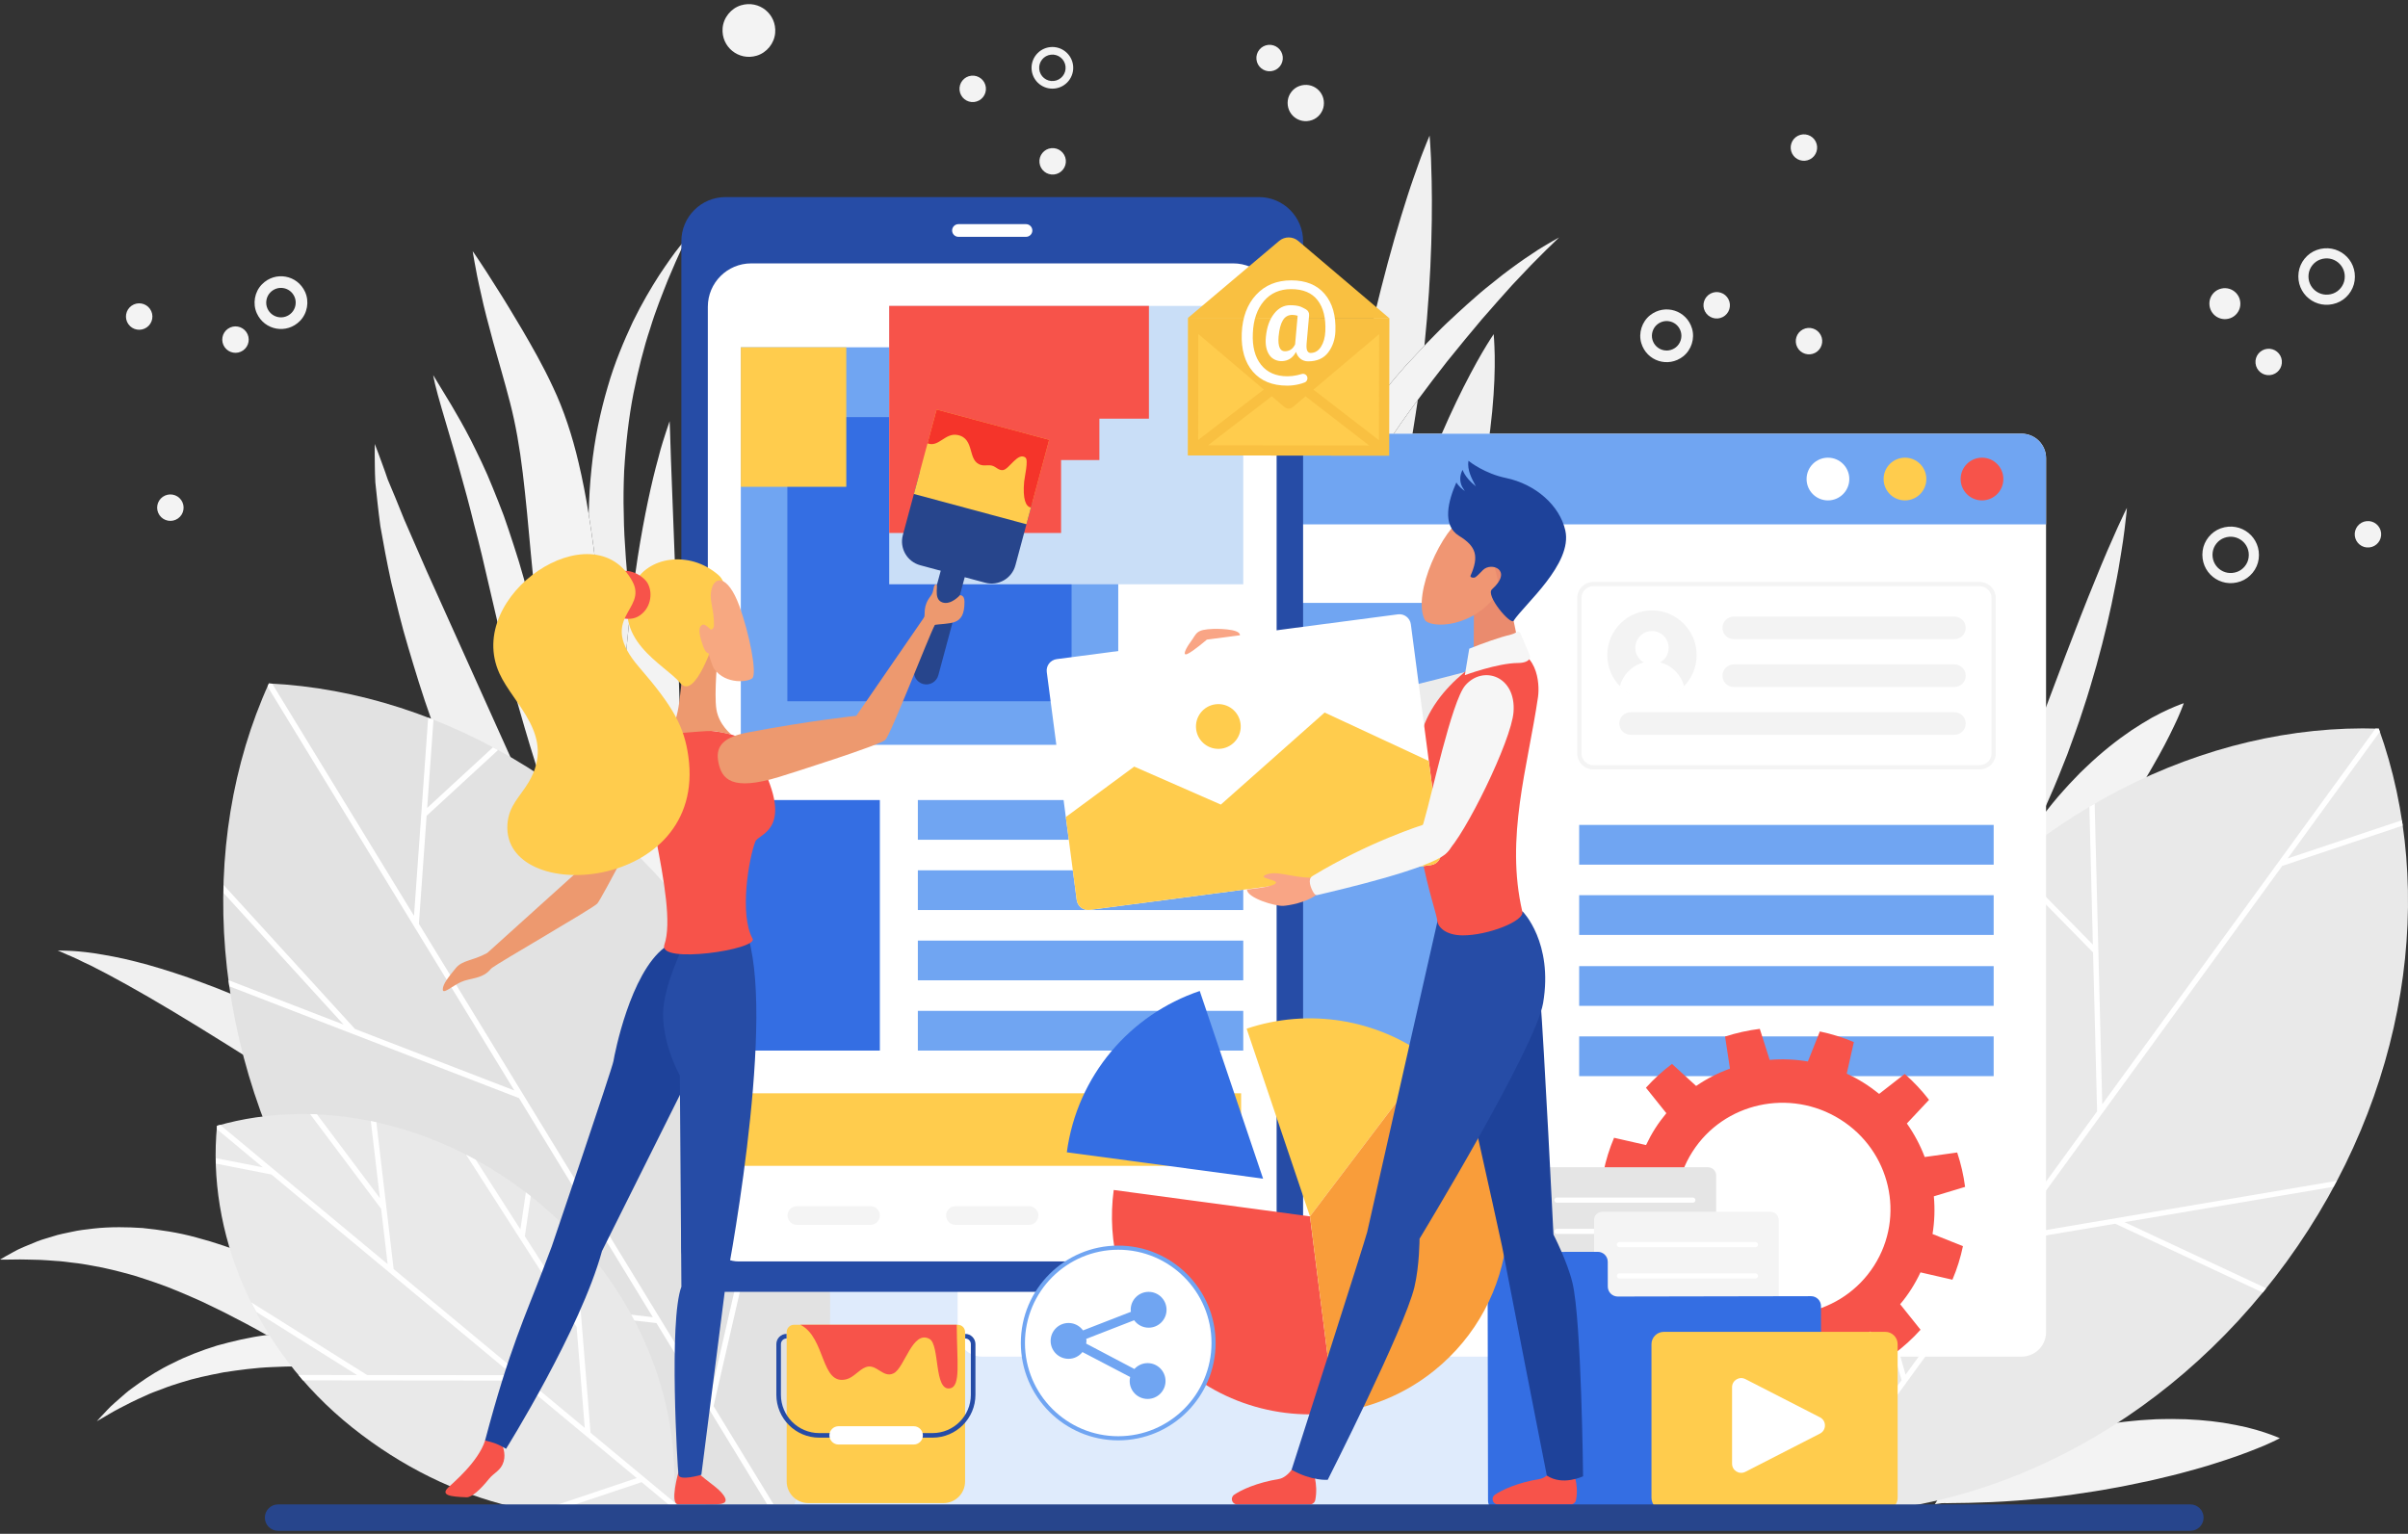 <?xml version="1.0" encoding="UTF-8"?>
<!DOCTYPE svg PUBLIC '-//W3C//DTD SVG 1.0//EN'
          'http://www.w3.org/TR/2001/REC-SVG-20010904/DTD/svg10.dtd'>
<svg height="335.7" preserveAspectRatio="xMidYMid meet" version="1.0" viewBox="0.0 -0.9 526.9 335.7" width="526.9" xmlns="http://www.w3.org/2000/svg" xmlns:xlink="http://www.w3.org/1999/xlink" zoomAndPan="magnify"
><rect x="0.0" y="-0.9" width="526.9" height="335.7" fill="#333333" stroke="none"/><defs
  ><clipPath id="a"
    ><path d="M 0 267 L 120 267 L 120 319 L 0 319 Z M 0 267"
    /></clipPath
    ><clipPath id="b"
    ><path d="M 119.957 318.715 C 119.957 318.715 119.426 318.676 118.43 318.598 C 117.438 318.5 115.988 318.398 114.133 318.016 C 113.184 317.867 112.172 317.629 111.078 317.355 C 109.973 317.105 108.793 316.777 107.551 316.391 C 105.043 315.648 102.273 314.648 99.328 313.434 C 93.418 311.02 86.867 307.645 80.133 303.848 C 76.93 302.059 73.68 300.164 70.426 298.254 C 70.621 298.262 70.816 298.27 71.012 298.277 C 74.934 298.438 78.934 298.734 82.945 299.184 C 87.422 299.637 91.922 300.219 96.352 300.816 C 98.855 302.812 101.207 304.711 103.406 306.449 C 105.789 308.359 107.992 310.082 109.977 311.578 C 111.949 313.09 113.727 314.398 115.188 315.418 C 116.641 316.465 117.855 317.32 118.695 317.844 C 119.52 318.41 119.957 318.715 119.957 318.715 M 58.352 291.293 C 55.305 289.562 52.238 287.949 49.215 286.414 C 47.504 285.539 45.789 284.762 44.109 283.938 C 42.41 283.191 40.73 282.422 39.066 281.75 C 35.738 280.332 32.461 279.27 29.301 278.266 C 26.137 277.383 23.086 276.594 20.207 276.117 C 18.766 275.852 17.371 275.605 16.031 275.477 C 14.691 275.305 13.406 275.129 12.191 275.074 C 10.977 274.992 9.82 274.879 8.75 274.844 C 7.668 274.816 6.676 274.793 5.781 274.773 C 5.281 274.754 4.812 274.75 4.371 274.75 C 3.816 274.75 3.309 274.758 2.852 274.77 C 2.391 274.777 1.98 274.785 1.625 274.785 C 1.594 274.785 1.566 274.785 1.539 274.785 C 0.535 274.781 0 274.781 0 274.781 C 0 274.781 0.461 274.512 1.32 274.012 C 2.207 273.57 3.465 272.723 5.199 272.016 C 6.07 271.652 7.039 271.254 8.094 270.82 C 9.156 270.387 10.348 270.094 11.621 269.684 C 12.891 269.254 14.277 269.016 15.75 268.695 C 17.223 268.348 18.789 268.191 20.438 267.992 C 22.242 267.785 24.141 267.695 26.113 267.695 C 27.75 267.695 29.438 267.758 31.168 267.871 C 34.949 268.262 38.973 268.828 42.953 269.938 C 46.949 270.992 51.004 272.344 54.914 274.066 C 58.879 275.703 62.703 277.699 66.434 279.77 C 70.145 281.895 73.734 284.125 77.145 286.457 C 79.488 288.02 81.738 289.629 83.914 291.23 C 83.867 291.223 83.82 291.219 83.773 291.215 C 79.68 290.801 75.551 290.504 71.457 290.504 C 71.363 290.504 71.273 290.504 71.18 290.504 C 70.801 290.5 70.426 290.496 70.047 290.496 C 66.254 290.496 62.496 290.77 58.875 291.23 C 58.699 291.254 58.527 291.273 58.352 291.293"
    /></clipPath
    ><clipPath id="c"
    ><path d="M 389 158 L 526.898 158 L 526.898 331 L 389 331 Z M 389 158"
    /></clipPath
    ><clipPath id="d"
    ><path d="M 57 328 L 483 328 L 483 334.148 L 57 334.148 Z M 57 328"
    /></clipPath
  ></defs
  ><g
  ><g
    ><path d="M 513.027 60.203 C 512.84 61.617 511.828 62.871 510.48 63.352 C 507.613 64.367 504.762 62.059 505.16 59.043 C 505.348 57.629 506.359 56.371 507.707 55.895 C 510.574 54.875 513.43 57.188 513.027 60.203 Z M 506.934 53.812 C 504.836 54.562 503.254 56.512 502.965 58.723 C 502.34 63.418 506.789 67.02 511.254 65.43 C 513.352 64.684 514.934 62.73 515.223 60.523 C 515.848 55.824 511.398 52.227 506.934 53.812" fill="#f3f3f3"
    /></g
    ><g
    ><path d="M 492.027 121.121 C 491.844 122.539 490.828 123.793 489.48 124.27 C 486.613 125.289 483.762 122.98 484.16 119.965 C 484.348 118.547 485.359 117.293 486.707 116.816 C 489.574 115.797 492.43 118.105 492.027 121.121 Z M 485.934 114.734 C 483.836 115.48 482.258 117.434 481.965 119.641 C 481.344 124.34 485.789 127.938 490.254 126.352 C 492.352 125.605 493.934 123.652 494.227 121.445 C 494.848 116.746 490.398 113.148 485.934 114.734" fill="#f3f3f3"
    /></g
    ><g
    ><path d="M 284.332 17.922 C 282.984 18.398 281.973 19.652 281.785 21.07 C 281.387 24.086 284.238 26.395 287.105 25.375 C 288.453 24.898 289.465 23.645 289.652 22.227 C 290.055 19.211 287.199 16.902 284.332 17.922" fill="#f3f3f3"
    /></g
    ><g
    ><path d="M 496.113 75.445 C 494.523 75.613 493.371 77.035 493.539 78.625 C 493.707 80.215 495.129 81.367 496.719 81.199 C 498.309 81.031 499.461 79.609 499.293 78.02 C 499.125 76.43 497.699 75.277 496.113 75.445" fill="#f3f3f3"
    /></g
    ><g
    ><path d="M 521.016 115.734 C 520.848 114.145 519.422 112.992 517.832 113.16 C 516.242 113.328 515.09 114.754 515.258 116.344 C 515.426 117.934 516.852 119.086 518.441 118.914 C 520.031 118.75 521.184 117.324 521.016 115.734" fill="#f3f3f3"
    /></g
    ><g
    ><path d="M 212.539 15.668 C 210.949 15.836 209.797 17.262 209.965 18.852 C 210.133 20.438 211.555 21.594 213.145 21.426 C 214.734 21.258 215.887 19.832 215.719 18.242 C 215.551 16.652 214.129 15.5 212.539 15.668" fill="#f3f3f3"
    /></g
    ><g
    ><path d="M 230.578 16.824 C 228.988 16.988 227.566 15.84 227.398 14.25 C 227.23 12.66 228.383 11.234 229.973 11.066 C 231.559 10.898 232.984 12.051 233.152 13.641 C 233.32 15.23 232.168 16.656 230.578 16.824 Z M 229.797 9.41 C 227.293 9.676 225.477 11.922 225.742 14.426 C 226.008 16.926 228.25 18.742 230.754 18.477 C 233.258 18.215 235.07 15.969 234.809 13.465 C 234.543 10.965 232.301 9.148 229.797 9.41" fill="#f3f3f3"
    /></g
    ><g
    ><path d="M 277.496 8.926 C 275.91 9.094 274.758 10.52 274.926 12.109 C 275.094 13.695 276.516 14.852 278.105 14.684 C 279.695 14.516 280.848 13.09 280.68 11.5 C 280.512 9.91 279.09 8.758 277.496 8.926" fill="#f3f3f3"
    /></g
    ><g
    ><path d="M 230.027 31.531 C 228.438 31.699 227.285 33.125 227.453 34.715 C 227.621 36.305 229.047 37.457 230.637 37.289 C 232.223 37.121 233.379 35.695 233.211 34.105 C 233.039 32.52 231.617 31.363 230.027 31.531" fill="#f3f3f3"
    /></g
    ><g
    ><path d="M 49.867 71.059 C 48.559 71.977 48.242 73.781 49.16 75.09 C 50.078 76.398 51.883 76.715 53.191 75.797 C 54.5 74.879 54.816 73.074 53.898 71.766 C 52.98 70.461 51.176 70.141 49.867 71.059" fill="#f3f3f3"
    /></g
    ><g
    ><path d="M 35.617 107.84 C 34.309 108.758 33.992 110.562 34.91 111.871 C 35.828 113.18 37.633 113.496 38.941 112.578 C 40.25 111.66 40.566 109.855 39.648 108.547 C 38.73 107.238 36.926 106.922 35.617 107.84" fill="#f3f3f3"
    /></g
    ><g
    ><path d="M 28.793 66.012 C 27.484 66.93 27.168 68.734 28.086 70.043 C 29.004 71.352 30.809 71.668 32.117 70.75 C 33.426 69.832 33.742 68.027 32.824 66.719 C 31.906 65.41 30.102 65.094 28.793 66.012" fill="#f3f3f3"
    /></g
    ><g
    ><path d="M 488.012 68.742 C 489.164 68.332 490.027 67.262 490.188 66.055 C 490.527 63.48 488.09 61.508 485.645 62.379 C 484.496 62.785 483.629 63.855 483.473 65.066 C 483.133 67.641 485.566 69.609 488.012 68.742" fill="#f3f3f3"
    /></g
    ><g
    ><path d="M 162.148 0.258 C 159.949 0.922 158.309 2.953 158.117 5.242 C 157.781 9.367 161.625 12.477 165.586 11.285 C 167.785 10.621 169.43 8.594 169.617 6.301 C 169.961 2.176 166.113 -0.934 162.148 0.258" fill="#f3f3f3"
    /></g
    ><g
    ><path d="M 63.812 67.562 C 62.199 69.219 59.477 68.742 58.523 66.633 C 57.996 65.465 58.246 64.027 59.145 63.105 C 60.754 61.449 63.477 61.926 64.43 64.031 C 64.961 65.203 64.707 66.641 63.812 67.562 Z M 57.301 61.348 C 55.699 62.992 55.246 65.566 56.191 67.66 C 57.895 71.434 62.77 72.289 65.656 69.32 C 67.258 67.672 67.711 65.102 66.762 63.004 C 65.059 59.234 60.184 58.383 57.301 61.348" fill="#f3f3f3"
    /></g
    ><g
    ><path d="M 374.309 63.344 C 372.887 64.078 372.332 65.824 373.062 67.242 C 373.797 68.664 375.543 69.219 376.961 68.488 C 378.383 67.754 378.941 66.008 378.207 64.59 C 377.473 63.168 375.727 62.613 374.309 63.344" fill="#f3f3f3"
    /></g
    ><g
    ><path d="M 396.047 33.969 C 397.469 33.234 398.023 31.488 397.293 30.07 C 396.559 28.648 394.812 28.094 393.395 28.824 C 391.973 29.559 391.414 31.305 392.148 32.727 C 392.883 34.145 394.629 34.703 396.047 33.969" fill="#f3f3f3"
    /></g
    ><g
    ><path d="M 394.508 71.191 C 393.086 71.926 392.527 73.672 393.262 75.09 C 393.992 76.512 395.738 77.066 397.16 76.336 C 398.578 75.602 399.137 73.855 398.402 72.438 C 397.672 71.016 395.926 70.461 394.508 71.191" fill="#f3f3f3"
    /></g
    ><g
    ><path d="M 366.695 75.117 C 364.875 76.539 362.242 75.699 361.582 73.484 C 361.219 72.254 361.66 70.863 362.672 70.07 C 364.492 68.645 367.129 69.484 367.785 71.703 C 368.152 72.934 367.707 74.324 366.695 75.117 Z M 361.082 68.078 C 359.273 69.496 358.477 71.984 359.133 74.188 C 360.312 78.152 365.023 79.656 368.285 77.109 C 370.094 75.691 370.891 73.203 370.234 71 C 369.059 67.035 364.344 65.527 361.082 68.078" fill="#f3f3f3"
    /></g
    ><g
    ><path d="M 122.035 329.625 L 397.117 329.625 L 397.117 224.281 L 122.035 224.281 Z M 122.035 329.625" fill="#dfebfc"
    /></g
    ><g clip-path="url(#a)"
    ><g clip-path="url(#b)"
      ><path d="M 0 318.715 L 119.957 318.715 L 119.957 267.695 L 0 267.695 Z M 0 318.715" fill="#f0f0f0"
      /></g
    ></g
    ><g
    ><path d="M 21.176 310.156 C 21.176 310.156 21.527 309.773 22.191 309.059 C 22.887 308.383 23.797 307.23 25.191 306.047 C 25.887 305.441 26.656 304.766 27.492 304.035 C 28.328 303.293 29.344 302.648 30.379 301.871 C 32.477 300.371 34.969 298.797 37.867 297.418 C 40.727 295.953 43.988 294.691 47.52 293.59 C 50.918 292.656 54.551 291.77 58.352 291.293 C 58.527 291.273 58.699 291.254 58.875 291.23 C 62.496 290.77 66.254 290.496 70.047 290.496 C 70.426 290.496 70.801 290.5 71.18 290.504 C 71.273 290.504 71.363 290.504 71.457 290.504 C 75.551 290.504 79.68 290.801 83.773 291.215 C 83.82 291.219 83.867 291.223 83.914 291.23 C 88.051 291.672 92.141 292.266 96.133 292.961 C 100.176 293.641 104.102 294.441 107.891 295.234 C 111.676 296.016 115.301 296.875 118.742 297.621 C 119.859 297.859 120.961 298.094 122.035 298.32 L 122.035 303.898 C 120.656 303.793 119.246 303.664 117.809 303.508 C 114.258 303.141 110.523 302.746 106.695 302.219 C 103.316 301.777 99.855 301.293 96.352 300.816 C 91.922 300.219 87.422 299.637 82.945 299.184 C 78.934 298.734 74.934 298.438 71.012 298.277 C 70.816 298.27 70.621 298.262 70.426 298.254 C 68.773 298.188 67.133 298.156 65.516 298.156 C 63.488 298.156 61.492 298.207 59.531 298.309 C 55.816 298.453 52.277 298.949 48.914 299.461 C 45.586 300.102 42.422 300.773 39.582 301.688 C 38.152 302.133 36.785 302.574 35.52 303.09 C 34.234 303.57 32.992 303.996 31.891 304.539 C 29.633 305.523 27.703 306.504 26.117 307.344 C 24.52 308.168 23.336 308.941 22.48 309.414 C 21.629 309.898 21.176 310.156 21.176 310.156" fill="#f3f3f3"
    /></g
    ><g
    ><path d="M 132.211 304.336 C 130.828 304.336 129.387 304.305 127.883 304.23 C 126.016 304.16 124.062 304.055 122.035 303.898 L 122.035 298.32 C 124.266 298.797 126.402 299.25 128.422 299.68 C 129.922 299.992 131.363 300.242 132.734 300.496 C 134.105 300.777 135.406 300.996 136.637 301.188 C 137.863 301.41 139.016 301.535 140.086 301.695 C 141.156 301.863 142.141 301.996 143.027 302.07 C 144.797 302.27 146.234 302.41 147.207 302.457 C 148.18 302.539 148.699 302.582 148.699 302.582 C 148.699 302.582 148.191 302.695 147.238 302.914 C 146.285 303.121 144.898 303.445 143.062 303.656 C 141.234 303.918 139.02 304.152 136.461 304.234 C 135.133 304.297 133.711 304.336 132.211 304.336" fill="#d9e3f0"
    /></g
    ><g
    ><path d="M 424.402 212.203 C 424.402 212.203 425.016 210.559 426.223 207.758 C 426.812 206.363 427.531 204.668 428.352 202.723 C 429.164 200.797 430.074 198.621 431.07 196.246 C 432.09 193.891 433.086 191.285 434.211 188.578 C 435.305 185.855 436.461 182.988 437.656 180.023 C 438.816 177.047 440.016 173.969 441.23 170.844 C 442.434 167.711 443.652 164.527 444.875 161.348 C 449.703 148.59 454.453 135.734 458.41 126.148 C 460.344 121.348 462.082 117.367 463.34 114.594 C 464.594 111.816 465.398 110.25 465.398 110.25 C 465.398 110.25 465.266 112.004 464.875 115.027 C 464.676 116.543 464.441 118.383 464.078 120.465 C 463.746 122.559 463.355 124.922 462.82 127.465 C 462.328 130.023 461.75 132.789 461.062 135.691 C 460.383 138.594 459.586 141.641 458.723 144.777 C 457.824 147.906 456.898 151.145 455.801 154.391 C 454.773 157.656 453.543 160.914 452.363 164.188 C 451.07 167.426 449.828 170.68 448.406 173.809 C 447.707 175.449 446.969 177.059 446.215 178.637 C 444.957 180.359 443.73 182.102 442.613 183.887 C 441.297 185.938 440.074 188.004 438.996 190.078 C 437.52 192.832 436.277 195.574 435.27 198.176 C 435.215 198.254 435.164 198.332 435.109 198.406 C 434.379 199.496 433.715 200.559 433.02 201.531 C 432.305 202.496 431.621 203.41 430.984 204.27 C 429.73 206 428.566 207.441 427.57 208.594 C 425.605 210.926 424.402 212.203 424.402 212.203" fill="#f0f0f0"
    /></g
    ><g
    ><path d="M 432.094 214.773 C 432.094 214.773 432.02 214.445 431.922 213.844 C 431.816 213.27 431.832 212.316 431.941 211.062 C 432.066 209.934 432.238 208.5 432.586 206.977 C 432.902 205.418 433.371 203.723 433.945 201.898 C 434.332 200.699 434.77 199.457 435.27 198.176 C 436.277 195.574 437.52 192.832 438.996 190.078 C 440.074 188.004 441.297 185.938 442.613 183.887 C 443.73 182.102 444.957 180.359 446.215 178.637 C 446.414 178.363 446.613 178.09 446.816 177.816 C 448.34 175.867 449.875 173.93 451.516 172.125 C 452.32 171.211 453.141 170.324 453.98 169.469 C 454.801 168.602 455.621 167.75 456.492 166.969 C 459.852 163.742 463.305 161.027 466.438 158.91 C 468.027 157.867 469.512 156.953 470.859 156.184 C 472.219 155.426 473.465 154.832 474.496 154.359 C 476.57 153.426 477.84 153.004 477.84 153.004 C 477.84 153.004 477.398 154.289 476.488 156.348 C 475.551 158.379 474.195 161.223 472.41 164.422 C 471.5 166.004 470.559 167.75 469.473 169.504 C 468.371 171.238 467.27 173.117 466.02 174.961 C 464.766 176.793 463.543 178.75 462.152 180.609 C 460.809 182.504 459.438 184.43 457.988 186.285 C 456.594 188.188 455.094 190.012 453.637 191.82 C 452.926 192.738 452.18 193.621 451.434 194.488 C 450.688 195.355 449.996 196.242 449.242 197.066 C 447.77 198.742 446.34 200.352 444.93 201.852 C 443.531 203.359 442.16 204.766 440.883 206.055 C 439.578 207.336 438.383 208.508 437.324 209.551 C 436.227 210.59 435.27 211.496 434.484 212.242 C 433.793 212.941 433.051 213.484 432.703 214.02 C 432.309 214.508 432.094 214.773 432.094 214.773" fill="#f3f3f3"
    /></g
    ><g
    ><path d="M 423.371 328.32 C 423.371 328.32 423.535 328.031 423.871 327.523 C 424.184 327.027 424.84 326.336 425.77 325.488 C 426.625 324.742 427.723 323.809 429.012 322.922 C 430.301 321.988 431.793 321.062 433.453 320.105 C 436.773 318.227 440.773 316.363 445.176 314.832 C 447.371 314.035 449.672 313.344 452.031 312.727 C 454.383 312.086 456.805 311.582 459.23 311.109 C 461.672 310.707 464.113 310.32 466.547 310.105 C 467.758 309.977 468.961 309.883 470.156 309.82 C 471.238 309.746 472.309 309.684 473.371 309.684 C 473.48 309.684 473.59 309.684 473.699 309.684 C 474.23 309.672 474.758 309.668 475.281 309.668 C 479.348 309.668 483.16 309.992 486.477 310.492 C 488.352 310.801 490.062 311.137 491.574 311.484 C 493.09 311.848 494.406 312.254 495.484 312.602 C 497.645 313.324 498.859 313.871 498.859 313.871 C 498.859 313.871 497.664 314.52 495.602 315.418 C 493.535 316.277 490.613 317.453 487.133 318.594 C 485.395 319.141 483.516 319.789 481.531 320.344 C 479.543 320.871 477.461 321.508 475.297 322.02 C 473.129 322.516 470.906 323.129 468.621 323.551 C 466.348 324.035 464.039 324.523 461.715 324.91 C 459.398 325.359 457.062 325.688 454.762 326.031 C 453.617 326.227 452.473 326.371 451.336 326.5 C 450.199 326.637 449.09 326.816 447.977 326.914 C 445.762 327.148 443.617 327.363 441.562 327.512 C 439.512 327.672 437.555 327.777 435.742 327.863 C 433.914 327.922 432.238 327.977 430.754 328.023 C 429.242 328.043 427.926 328.062 426.84 328.078 C 426.617 328.09 426.398 328.094 426.184 328.094 C 426.055 328.094 425.93 328.09 425.805 328.09 C 425.68 328.09 425.559 328.086 425.441 328.086 C 425.016 328.086 424.637 328.102 424.328 328.18 C 423.703 328.273 423.371 328.32 423.371 328.32" fill="#f3f3f3"
    /></g
    ><g
    ><path d="M 277.754 173.688 C 277.754 173.688 277.98 173.133 278.406 172.086 C 278.902 171.062 279.391 169.508 280.074 167.621 C 280.719 165.688 281.395 163.34 282.035 160.617 C 282.676 157.898 283.328 154.84 283.902 151.449 C 284.5 148.062 285.066 144.371 285.688 140.418 C 286.324 136.469 286.988 132.25 287.941 127.805 C 288.039 127.332 288.137 126.859 288.234 126.387 C 288.285 126.242 288.332 126.102 288.383 125.961 C 289.969 121.453 291.648 116.918 293.797 112.727 C 295.785 108.574 298.312 104.352 300.82 100.352 C 303.371 96.336 306 92.418 308.684 88.723 C 309.207 88.02 309.723 87.316 310.238 86.621 C 310.07 87.809 309.887 89 309.688 90.195 C 309.008 94.801 308.105 99.453 307.18 104.105 C 306.18 108.746 305.117 113.383 303.887 117.902 C 303.293 120.18 302.621 122.441 301.961 124.66 C 301.281 126.844 300.633 128.91 299.898 131.086 C 298.543 135.113 297.23 139.156 295.883 143.008 C 294.527 146.859 293.113 150.52 291.629 153.848 C 290.148 157.176 288.559 160.164 287.004 162.711 C 285.477 165.277 283.84 167.344 282.488 168.992 C 281.113 170.648 279.887 171.824 279.059 172.555 C 278.207 173.293 277.754 173.688 277.754 173.688 M 294.645 95.617 C 295.203 92.973 295.762 90.336 296.312 87.723 C 297.25 83.254 298.246 78.855 299.219 74.59 C 301.172 66.062 303.195 58.098 305.145 51.293 C 306.125 47.891 307.074 44.777 307.965 42.027 C 308.84 39.273 309.715 36.891 310.41 34.922 C 311.09 32.953 311.75 31.43 312.148 30.379 C 312.582 29.34 312.812 28.781 312.812 28.781 C 312.812 28.781 312.855 29.383 312.941 30.508 C 312.988 31.629 313.137 33.281 313.168 35.359 C 313.328 39.535 313.398 45.465 313.176 52.547 C 312.973 59.113 312.52 66.68 311.684 74.762 C 310.355 76.18 308.996 77.633 307.609 79.113 C 306.102 80.812 304.598 82.578 303.102 84.41 C 301.629 86.258 300.086 88.105 298.641 90.074 C 297.906 91.051 297.168 92.031 296.426 93.016 C 295.836 93.879 295.238 94.746 294.645 95.617" fill="#f0f0f0"
    /></g
    ><g
    ><path d="M 273.762 188.047 C 273.762 188.047 273.641 187.434 273.422 186.281 C 273.246 185.121 272.973 183.406 272.859 181.203 C 272.559 176.809 272.824 170.457 273.574 163.055 C 273.902 159.359 274.289 155.285 274.938 151.027 C 275.555 146.762 276.258 142.254 277.316 137.648 C 278.359 133.047 279.484 128.273 281.016 123.52 C 281.77 121.145 282.559 118.75 283.457 116.383 L 283.621 115.938 L 283.848 115.391 L 284.926 112.824 C 285.359 111.703 285.969 110.496 286.551 109.309 C 288.891 104.539 291.496 100.258 294.316 96.094 C 294.426 95.934 294.535 95.777 294.645 95.617 C 295.238 94.746 295.836 93.879 296.426 93.016 C 297.168 92.031 297.906 91.051 298.641 90.074 C 300.086 88.105 301.629 86.258 303.102 84.41 C 304.598 82.578 306.102 80.812 307.609 79.113 C 308.996 77.633 310.355 76.18 311.684 74.762 C 311.844 74.59 312 74.422 312.156 74.254 C 313.688 72.727 315.113 71.188 316.598 69.797 C 318.098 68.422 319.504 67.059 320.922 65.812 C 322.348 64.578 323.664 63.355 325.004 62.273 C 326.344 61.203 327.613 60.188 328.812 59.23 C 331.246 57.375 333.41 55.824 335.258 54.633 C 337.051 53.379 338.578 52.559 339.582 51.957 C 340.598 51.375 341.141 51.066 341.141 51.066 C 341.141 51.066 340.691 51.504 339.855 52.324 C 339.012 53.133 337.781 54.312 336.266 55.867 C 334.719 57.375 332.957 59.336 330.879 61.492 C 328.867 63.727 326.621 66.254 324.207 69.035 C 321.816 71.84 319.305 74.934 316.656 78.199 C 314.547 80.863 312.41 83.695 310.238 86.621 C 309.723 87.316 309.207 88.02 308.684 88.723 C 306 92.418 303.371 96.336 300.82 100.352 C 298.312 104.352 295.785 108.574 293.797 112.727 C 291.648 116.918 289.969 121.453 288.383 125.961 C 288.332 126.102 288.285 126.242 288.234 126.387 C 286.738 130.75 285.328 135.09 284.145 139.355 C 282.938 143.762 281.777 148.047 280.789 152.148 C 279.836 156.273 278.934 160.176 278.098 163.777 C 277.273 167.391 276.52 170.703 275.852 173.641 C 275.254 176.57 274.746 179.137 274.445 181.27 C 274.152 183.402 273.961 185.098 273.879 186.254 C 273.801 187.422 273.762 188.047 273.762 188.047" fill="#f3f3f3"
    /></g
    ><g
    ><path d="M 298.789 173.402 C 298.789 173.402 298.594 171.672 298.48 168.691 C 298.375 165.73 298.43 161.461 298.852 156.461 C 299.246 151.445 300.051 145.676 301.23 139.578 C 301.824 136.535 302.496 133.402 303.289 130.262 C 304.039 127.102 304.945 123.941 305.832 120.777 C 306.793 117.637 307.734 114.488 308.793 111.441 C 309.805 108.371 310.914 105.395 312.016 102.52 C 314.211 96.77 316.531 91.484 318.68 86.996 C 320.836 82.508 322.84 78.816 324.336 76.246 C 325.844 73.68 326.836 72.238 326.836 72.238 C 326.836 72.238 327.004 73.969 327.062 76.961 C 327.109 79.945 326.996 84.176 326.512 89.172 C 326.043 94.172 325.184 99.922 323.957 105.992 C 323.332 109.023 322.66 112.148 321.844 115.277 C 321.086 118.426 320.172 121.57 319.281 124.727 C 318.324 127.859 317.379 130.996 316.336 134.043 C 315.32 137.102 314.258 140.082 313.16 142.957 C 311.012 148.707 308.75 154.004 306.676 158.516 C 304.582 163.031 302.652 166.723 301.207 169.344 C 299.75 171.949 298.789 173.402 298.789 173.402" fill="#f0f0f0"
    /></g
    ><g
    ><path d="M 158.105 271.508 C 158.105 271.508 157.574 270.961 156.586 269.934 C 155.633 268.875 154.137 267.402 152.43 265.379 C 151.922 264.746 151.371 264.078 150.789 263.367 C 150.824 260.633 150.84 257.684 150.828 254.551 C 152.352 258.16 153.672 261.297 154.746 263.852 C 156.941 268.68 158.105 271.508 158.105 271.508 M 142.32 252.203 C 141.688 251.312 141.043 250.395 140.395 249.449 C 140.375 248.734 140.355 248 140.336 247.25 C 140.215 244.297 140.07 241.082 139.898 237.641 C 140.016 238.414 140.133 239.184 140.258 239.945 C 140.949 244.254 141.586 248.355 142.32 252.203" fill="#d6e0ed"
    /></g
    ><g
    ><path d="M 130.906 224.281 L 124.883 224.281 C 124.312 223.254 123.738 222.215 123.172 221.16 C 120.406 216.215 117.75 211.004 115.094 205.684 C 112.422 200.375 109.93 194.875 107.395 189.395 C 105.031 183.836 102.527 178.34 100.406 172.773 C 98.188 167.258 96.141 161.766 94.309 156.391 C 92.398 151.051 90.809 145.777 89.324 140.781 C 87.812 135.801 86.707 130.949 85.605 126.535 C 84.629 122.066 83.871 117.93 83.23 114.277 C 82.734 110.562 82.41 107.324 82.129 104.68 C 81.988 101.984 82.027 99.867 81.992 98.445 C 82 97.023 82.004 96.266 82.004 96.266 C 82.004 96.266 82.277 96.98 82.789 98.324 C 83.266 99.664 84.031 101.609 84.852 104.07 C 85.871 106.508 87.129 109.441 88.445 112.805 C 89.898 116.133 91.535 119.891 93.324 123.988 C 100.652 140.27 110.426 161.973 120.195 183.68 C 122.086 187.938 123.973 192.199 125.84 196.418 C 126.031 197.559 126.219 198.695 126.402 199.824 C 127.488 206.129 128.559 212.219 129.68 217.977 C 130.086 220.125 130.496 222.23 130.906 224.281" fill="#f0f0f0"
    /></g
    ><g
    ><path d="M 134.176 239.965 C 133.227 238.461 132.27 236.914 131.324 235.324 C 129.195 231.816 127.027 228.129 124.883 224.281 L 130.906 224.281 C 131.594 227.73 132.277 231.039 132.934 234.18 C 133.355 236.18 133.77 238.109 134.176 239.965" fill="#d6e0ed"
    /></g
    ><g
    ><path d="M 122.035 271.375 C 121.285 270.973 120.531 270.566 119.777 270.156 C 115.047 267.59 110.203 264.871 105.348 262.031 C 100.469 259.227 95.594 256.262 90.703 253.336 C 85.863 250.348 81.023 247.359 76.262 244.418 C 73.883 242.949 71.531 241.488 69.223 240.012 C 66.91 238.555 64.621 237.117 62.371 235.707 C 53.383 230.059 45.023 224.766 37.754 220.414 C 30.488 216.059 24.301 212.641 19.832 210.41 C 18.703 209.891 17.695 209.414 16.82 208.969 C 15.938 208.539 15.168 208.246 14.547 207.973 C 13.301 207.418 12.633 207.121 12.633 207.121 C 12.633 207.121 13.359 207.145 14.727 207.184 C 16.098 207.227 18.109 207.359 20.652 207.746 C 23.18 208.141 26.273 208.672 29.73 209.57 C 33.203 210.438 37.047 211.625 41.191 213.051 C 43.258 213.777 45.379 214.598 47.586 215.43 C 49.766 216.309 52.027 217.227 54.312 218.219 C 58.887 220.211 63.648 222.43 68.48 224.871 C 73.32 227.309 78.262 229.914 83.188 232.711 C 88.141 235.461 93.066 238.41 97.984 241.355 C 102.863 244.367 107.73 247.379 112.445 250.453 C 115.711 252.547 118.91 254.656 122.035 256.746 L 122.035 271.375" fill="#f0f0f0"
    /></g
    ><g
    ><path d="M 174.051 291.871 C 174.051 291.871 173.328 291.762 171.98 291.559 C 170.645 291.355 168.668 290.969 166.168 290.312 C 164.938 289.961 163.574 289.574 162.09 289.152 C 160.617 288.703 159.043 288.16 157.355 287.59 C 154.016 286.391 150.281 284.938 146.289 283.215 C 138.934 280.047 130.672 276.008 122.035 271.375 L 122.035 256.746 C 123.441 257.688 124.836 258.625 126.211 259.555 C 130.645 262.539 134.891 265.48 138.91 268.262 C 141.84 270.301 144.648 272.262 147.312 274.117 C 147.492 274.785 147.668 275.418 147.828 276.023 C 148.5 278.605 149.156 280.617 149.551 281.996 C 149.98 283.371 150.211 284.105 150.211 284.105 C 150.211 284.105 150.258 283.34 150.344 281.902 C 150.391 280.598 150.523 278.727 150.57 276.391 C 153.941 278.723 157.031 280.867 159.785 282.777 C 162.66 284.711 165.164 286.422 167.277 287.766 C 169.391 289.035 171.039 290.172 172.25 290.805 C 173.422 291.5 174.051 291.871 174.051 291.871" fill="#d6e0ed"
    /></g
    ><g
    ><path d="M 157.688 224.281 L 153.801 224.281 C 152.641 220.746 151.484 217.09 150.305 213.34 C 150.262 210.742 150.211 208.121 150.117 205.48 C 150.031 201.934 149.945 198.352 149.859 194.758 C 150.758 198.168 151.645 201.539 152.516 204.855 C 154.312 211.598 156.047 218.113 157.688 224.281" fill="#f0f0f0"
    /></g
    ><g
    ><path d="M 172.324 276.02 C 172.324 276.02 171.859 275.234 171.16 273.664 C 170.461 272.098 169.512 269.766 168.367 266.773 C 166.074 260.797 163.055 252.168 159.555 241.781 C 157.84 236.574 155.984 230.934 154.023 224.969 C 153.949 224.738 153.875 224.512 153.801 224.281 L 157.688 224.281 C 159.266 230.211 160.758 235.816 162.137 241.004 C 163.566 246.285 164.879 251.129 166.039 255.422 C 167.25 259.703 168.305 263.434 169.172 266.504 C 170.062 269.57 170.836 271.957 171.383 273.574 C 171.93 275.188 172.324 276.02 172.324 276.02" fill="#d6e0ed"
    /></g
    ><g
    ><path d="M 135.738 163.086 C 134.918 159.332 134.074 155.574 133.289 151.816 C 132.867 147.367 132.441 142.934 132.023 138.547 C 131.383 131.887 130.734 125.336 129.883 118.922 C 129.551 116.461 129.199 114.031 128.812 111.629 C 128.879 108.227 129.09 104.898 129.43 101.668 C 130.074 95.23 131.371 89.215 132.961 83.816 C 134.508 78.395 136.562 73.648 138.473 69.539 C 140.469 65.453 142.488 62.062 144.234 59.344 C 146.027 56.645 147.488 54.578 148.574 53.23 C 149.641 51.875 150.211 51.152 150.211 51.152 C 150.211 51.152 149.828 51.988 149.121 53.559 C 148.391 55.113 147.383 57.422 146.152 60.348 C 144.992 63.312 143.52 66.859 142.246 71.055 C 140.859 75.203 139.668 79.98 138.609 85.199 C 137.59 90.43 136.93 96.156 136.57 102.223 C 136.449 105.266 136.383 108.391 136.488 111.594 C 136.508 114.789 136.715 118.062 136.953 121.395 C 137.219 124.922 137.59 128.512 138.035 132.148 C 137.898 133.336 137.758 134.539 137.613 135.758 C 137.055 140.973 136.598 146.48 136.25 152.188 C 136.051 155.75 135.863 159.391 135.738 163.086" fill="#f0f0f0"
    /></g
    ><g
    ><path d="M 124.793 190.051 C 123.914 187.418 123.027 184.746 122.176 182.039 C 120.539 176.859 118.879 171.594 117.219 166.332 C 115.551 161.062 114.027 155.754 112.527 150.477 C 111.781 147.785 111.086 145.105 110.492 142.543 C 109.848 139.832 109.312 137.402 108.766 134.867 C 107.605 129.895 106.484 125.09 105.422 120.531 C 104.891 118.25 104.305 116.055 103.746 113.926 C 103.215 111.789 102.699 109.723 102.164 107.75 C 101.07 103.812 100.102 100.18 99.141 96.984 C 98.191 93.762 97.363 90.953 96.684 88.641 C 96.012 86.309 95.488 84.453 95.195 83.168 C 94.898 81.895 94.785 81.203 94.785 81.203 C 94.785 81.203 96.227 83.578 98.75 87.738 C 99.988 89.832 101.469 92.402 103.031 95.43 C 104.535 98.477 106.273 101.93 107.812 105.828 C 108.609 107.77 109.41 109.801 110.215 111.918 C 110.949 114.051 111.723 116.258 112.441 118.547 C 113.961 123.105 115.285 127.984 116.523 133.059 C 117.086 135.551 117.652 138.082 118.23 140.645 C 118.902 147.082 119.73 153.652 120.539 160.184 C 121.41 166.949 122.328 173.703 123.316 180.348 C 123.812 183.613 124.305 186.852 124.793 190.051" fill="#f3f3f3"
    /></g
    ><g
    ><path d="M 138.191 224.281 L 130.906 224.281 C 130.496 222.23 130.086 220.125 129.68 217.977 C 128.559 212.219 127.488 206.129 126.402 199.824 C 126.219 198.695 126.031 197.559 125.84 196.418 C 125.504 194.367 125.16 192.297 124.816 190.211 C 124.809 190.16 124.801 190.105 124.793 190.051 C 124.305 186.852 123.812 183.613 123.316 180.348 C 122.328 173.703 121.41 166.949 120.539 160.184 C 119.73 153.652 118.902 147.082 118.23 140.645 C 118.207 140.422 118.184 140.199 118.16 139.973 C 117.41 133.312 116.773 126.742 116.176 120.484 C 115.609 114.195 115.055 108.168 114.383 102.605 C 113.703 97.023 112.836 91.996 111.613 87.258 C 110.395 82.527 109.051 78.031 107.93 74.008 C 106.836 69.973 105.891 66.43 105.266 63.453 C 104.578 60.504 104.133 58.172 103.855 56.562 C 103.551 54.965 103.438 54.094 103.438 54.094 C 103.438 54.094 103.961 54.801 104.848 56.16 C 105.773 57.504 107.043 59.523 108.652 62.066 C 110.289 64.598 112.156 67.715 114.297 71.312 C 116.391 74.93 118.777 79.02 121.027 83.891 C 123.328 88.734 125.223 94.453 126.605 100.379 C 127.477 104.035 128.191 107.793 128.812 111.629 C 129.199 114.031 129.551 116.461 129.883 118.922 C 130.734 125.336 131.383 131.887 132.023 138.547 C 132.441 142.934 132.867 147.367 133.289 151.816 C 133.512 154.113 133.73 156.41 133.949 158.715 C 134.496 164.688 135.027 170.66 135.531 176.57 C 135.547 180.348 135.629 184.152 135.672 187.953 C 135.898 194.039 136.117 200.121 136.547 206.102 C 136.746 209.09 136.996 212.055 137.254 214.977 C 137.484 217.906 137.762 220.793 138.117 223.625 C 138.141 223.844 138.164 224.062 138.191 224.281" fill="#f3f3f3"
    /></g
    ><g
    ><path d="M 140.637 267.473 C 140.637 267.473 140.422 266.641 140.023 265.082 C 139.645 263.523 139.09 261.238 138.379 258.328 C 137.699 255.418 136.871 251.883 135.926 247.828 C 135.375 245.391 134.785 242.762 134.176 239.965 C 133.77 238.109 133.355 236.18 132.934 234.18 C 132.277 231.039 131.594 227.73 130.906 224.281 L 138.191 224.281 C 138.719 228.887 139.254 233.359 139.898 237.641 C 140.07 241.082 140.215 244.297 140.336 247.25 C 140.355 248 140.375 248.734 140.395 249.449 C 140.484 252.707 140.566 255.59 140.633 258.043 C 140.715 264.039 140.637 267.473 140.637 267.473" fill="#d9e3f0"
    /></g
    ><g
    ><path d="M 150.512 224.281 L 138.191 224.281 C 138.164 224.062 138.141 223.844 138.117 223.625 C 137.762 220.793 137.484 217.906 137.254 214.977 C 136.996 212.055 136.746 209.09 136.547 206.102 C 136.117 200.121 135.898 194.039 135.672 187.953 C 135.629 184.152 135.547 180.348 135.531 176.57 C 135.523 174.297 135.535 172.035 135.602 169.781 C 135.617 167.535 135.664 165.301 135.738 163.086 C 135.863 159.391 136.051 155.75 136.25 152.188 C 136.598 146.48 137.055 140.973 137.613 135.758 C 137.758 134.539 137.898 133.336 138.035 132.148 C 138.195 130.801 138.352 129.473 138.504 128.168 C 138.859 125.723 139.203 123.363 139.535 121.094 C 140.961 112.031 142.598 104.543 144.043 99.355 C 144.68 96.754 145.387 94.742 145.816 93.371 C 146.277 92.012 146.523 91.281 146.523 91.281 C 146.523 91.281 146.555 92.051 146.613 93.492 C 146.66 94.918 146.727 97.012 146.812 99.68 C 147.016 104.965 147.305 112.52 147.648 121.582 C 147.953 130.594 148.309 141.109 148.688 152.371 C 149.008 163.613 149.348 175.602 149.684 187.59 C 149.742 189.98 149.801 192.371 149.859 194.758 C 149.945 198.352 150.031 201.934 150.117 205.48 C 150.211 208.121 150.262 210.742 150.305 213.34 C 150.359 216.551 150.398 219.719 150.492 222.828 C 150.496 223.316 150.504 223.801 150.512 224.281" fill="#f3f3f3"
    /></g
    ><g
    ><path d="M 150.211 284.105 C 150.211 284.105 149.98 283.371 149.551 281.996 C 149.156 280.617 148.5 278.605 147.828 276.023 C 147.668 275.418 147.492 274.785 147.312 274.117 C 146.723 271.953 146.047 269.477 145.391 266.715 C 144.562 263.09 143.684 258.984 142.777 254.492 C 142.621 253.738 142.469 252.977 142.32 252.203 C 141.586 248.355 140.949 244.254 140.258 239.945 C 140.133 239.184 140.016 238.414 139.898 237.641 C 139.254 233.359 138.719 228.887 138.191 224.281 L 150.512 224.281 C 150.59 229.406 150.668 234.363 150.738 239.086 C 150.77 244.266 150.801 249.164 150.824 253.688 C 150.828 253.977 150.828 254.266 150.828 254.551 C 150.84 257.684 150.824 260.633 150.789 263.367 C 150.777 264.293 150.762 265.195 150.742 266.07 C 150.727 269.773 150.645 273.02 150.582 275.691 C 150.578 275.93 150.574 276.16 150.57 276.391 C 150.523 278.727 150.391 280.598 150.344 281.902 C 150.258 283.34 150.211 284.105 150.211 284.105" fill="#d9e3f0"
    /></g
    ><g
    ><path d="M 143.75 328.383 L 173.809 328.383 C 187.277 294.07 183.723 250.891 160.75 213.281 C 136.633 173.797 97.285 150.527 58.832 148.684 C 42.91 183.738 45.648 229.367 69.762 268.852 C 88.023 298.754 115.02 319.344 143.75 328.383" fill="#e2e2e2"
    /></g
    ><g
    ><path d="M 50.016 213.633 C 50.074 214.078 50.105 214.52 50.172 214.969 L 113.562 239.438 L 142.848 287.387 L 77.207 279.793 C 77.527 280.227 77.844 280.672 78.172 281.105 L 108.355 284.598 L 93.34 298.098 C 93.629 298.375 93.918 298.652 94.207 298.922 L 109.938 284.777 L 143.637 288.676 L 167.891 328.383 L 169.285 328.383 L 156.137 306.855 L 172.289 236.621 C 172.043 235.98 171.77 235.34 171.512 234.699 L 155.246 305.402 L 91.66 201.293 L 93.348 177.656 L 108.977 163.266 C 108.605 163.066 108.238 162.867 107.867 162.668 L 93.473 175.926 L 94.852 156.617 C 94.465 156.465 94.074 156.336 93.688 156.188 L 90.59 199.539 L 59.566 148.746 C 59.32 148.73 59.074 148.695 58.832 148.684 C 58.73 148.906 58.648 149.141 58.547 149.367 L 112.543 237.766 L 77.676 224.309 L 48.926 192.789 C 48.91 193.371 48.922 193.957 48.914 194.543 L 75.184 223.348 L 50.016 213.633" fill="#fff"
    /></g
    ><g clip-path="url(#c)"
    ><path d="M 520.508 158.574 C 482.746 157.344 442.43 177 415.727 213.719 C 389.023 250.434 382.746 294.852 395.555 330.395 C 433.312 331.625 473.633 311.969 500.336 275.25 C 527.039 238.531 533.316 194.117 520.508 158.574" fill="#e9e9e9"
    /></g
    ><g
    ><path d="M 464.871 266.586 L 510.605 258.848 C 510.84 258.414 511.062 257.98 511.293 257.547 L 440.551 269.516 L 499.383 188.617 L 525.738 179.797 C 525.68 179.406 525.613 179.016 525.555 178.625 L 500.57 186.984 L 520.73 159.262 C 520.648 159.035 520.59 158.801 520.508 158.574 C 520.27 158.566 520.023 158.578 519.785 158.574 L 460 240.781 L 459.152 207.316 L 458.336 175.035 C 457.953 175.258 457.562 175.449 457.184 175.676 L 457.945 205.844 L 440.152 187.734 C 439.852 187.984 439.543 188.223 439.238 188.473 L 457.988 207.559 L 458.871 242.336 L 416.965 299.961 L 400.125 241.074 C 399.887 241.633 399.621 242.188 399.387 242.746 L 416.09 301.16 L 395.332 329.707 C 395.41 329.934 395.473 330.168 395.555 330.395 C 395.793 330.402 396.035 330.387 396.277 330.395 L 439.566 270.867 L 462.844 266.93 L 495.125 281.992 C 495.379 281.684 495.609 281.355 495.859 281.047 L 464.871 266.586" fill="#fff"
    /></g
    ><g
    ><path d="M 47.488 245.5 C 45.25 268.406 55.324 294.176 77.098 311.547 C 98.719 328.797 125.121 334.793 147.23 328.41 C 149.469 305.504 139.09 279.957 117.82 262.277 C 96.551 244.598 69.598 239.117 47.488 245.5" fill="#e9e9e9"
    /></g
    ><g
    ><path d="M 129.219 312.672 L 125.754 269.73 L 125.746 269.648 L 125.688 269.59 C 125.523 269.414 125.352 269.242 125.184 269.066 L 124.457 268.324 L 125.969 287.031 L 114.844 269.684 L 116.113 261.043 L 116.133 260.906 L 115.867 260.695 C 115.707 260.566 115.543 260.441 115.383 260.316 L 115.066 260.074 L 113.871 268.172 L 104.098 252.93 L 104.043 252.902 C 103.617 252.664 103.184 252.438 102.758 252.211 L 101.973 251.801 L 126.168 289.527 L 127.953 311.617 L 86.133 276.852 L 82.371 244.867 L 82.352 244.703 L 82.191 244.668 C 82.043 244.633 81.898 244.605 81.75 244.578 L 81.137 244.453 L 83.125 261.344 L 69.344 242.969 L 69.23 242.961 C 68.934 242.945 68.633 242.957 68.332 242.945 L 67.844 242.934 L 83.398 263.668 L 84.816 275.762 L 48.281 245.391 L 48.191 245.312 L 48.07 245.348 L 47.891 245.391 L 47.641 245.453 L 47.488 245.5 L 47.473 245.656 L 47.461 245.887 L 47.445 246.098 L 47.438 246.219 L 57.508 254.59 L 47.492 252.625 L 47.207 252.57 L 47.215 252.859 C 47.219 252.977 47.215 253.098 47.215 253.215 C 47.215 253.34 47.215 253.461 47.219 253.586 L 47.223 253.773 L 59.395 256.16 L 112.234 300.086 L 80.344 300.051 L 54.992 284.152 L 55.375 284.902 C 55.508 285.16 55.648 285.414 55.789 285.664 C 55.887 285.84 55.98 286.012 56.074 286.184 L 56.102 286.238 L 78.121 300.051 L 65.324 300.035 L 65.641 300.418 C 65.723 300.52 65.805 300.621 65.883 300.719 C 65.996 300.859 66.105 300.996 66.223 301.133 L 66.293 301.215 L 113.656 301.266 L 139.328 322.605 L 116.738 330.184 L 117.691 330.328 C 118.223 330.41 118.75 330.48 119.281 330.547 L 119.336 330.555 L 140.395 323.492 L 146.656 328.695 L 146.75 328.773 L 146.867 328.742 L 147.07 328.691 L 147.293 328.633 L 147.449 328.59 L 148.102 328.363 L 129.219 312.672" fill="#fff"
    /></g
    ><g
    ><path d="M 442.344 296.02 L 214.898 296.02 C 211.941 296.02 209.539 293.621 209.539 290.66 L 209.539 99.383 C 209.539 96.426 211.941 94.023 214.898 94.023 L 442.344 94.023 C 445.305 94.023 447.703 96.426 447.703 99.383 L 447.703 290.66 C 447.703 293.621 445.305 296.02 442.344 296.02" fill="#fff"
    /></g
    ><g
    ><path d="M 267.227 131.055 L 328.473 131.055 L 328.473 234.629 L 267.227 234.629 L 267.227 131.055" fill="#70a5f2"
    /></g
    ><g
    ><path d="M 442.344 94.023 L 214.898 94.023 C 211.941 94.023 209.539 96.426 209.539 99.383 L 209.539 113.867 L 447.703 113.867 L 447.703 99.383 C 447.703 96.426 445.305 94.023 442.344 94.023" fill="#70a5f2"
    /></g
    ><g
    ><path d="M 433.176 167.039 L 348.645 167.039 C 346.953 167.039 345.582 165.668 345.582 163.977 L 345.582 129.996 C 345.582 128.305 346.953 126.934 348.645 126.934 L 433.176 126.934 C 434.867 126.934 436.238 128.305 436.238 129.996 L 436.238 163.977 C 436.238 165.668 434.867 167.039 433.176 167.039" fill="#fff"
    /></g
    ><g
    ><path d="M 379.375 138.992 L 427.652 138.992 C 429.016 138.992 430.125 137.883 430.125 136.52 C 430.125 135.152 429.016 134.043 427.652 134.043 L 379.375 134.043 C 378.008 134.043 376.898 135.152 376.898 136.52 C 376.898 137.883 378.008 138.992 379.375 138.992" fill="#f3f3f3"
    /></g
    ><g
    ><path d="M 379.375 149.461 L 427.652 149.461 C 429.016 149.461 430.125 148.352 430.125 146.984 C 430.125 145.617 429.016 144.512 427.652 144.512 L 379.375 144.512 C 378.008 144.512 376.898 145.617 376.898 146.984 C 376.898 148.352 378.008 149.461 379.375 149.461" fill="#f3f3f3"
    /></g
    ><g
    ><path d="M 356.797 159.926 L 427.652 159.926 C 429.016 159.926 430.125 158.82 430.125 157.453 C 430.125 156.086 429.016 154.98 427.652 154.98 L 356.797 154.98 C 355.43 154.98 354.32 156.086 354.32 157.453 C 354.32 158.82 355.43 159.926 356.797 159.926" fill="#f3f3f3"
    /></g
    ><g
    ><path d="M 371.246 142.48 C 371.246 147.879 366.871 152.254 361.473 152.254 C 356.074 152.254 351.695 147.879 351.695 142.48 C 351.695 137.078 356.074 132.703 361.473 132.703 C 366.871 132.703 371.246 137.078 371.246 142.48" fill="#f3f3f3"
    /></g
    ><g
    ><path d="M 354.43 149.363 C 356.207 151.23 358.703 152.398 361.473 152.398 C 364.242 152.398 366.734 151.23 368.516 149.363 C 367.848 146.777 365.836 144.746 363.266 144.086 C 364.367 143.453 365.121 142.27 365.121 140.895 C 365.121 138.859 363.488 137.211 361.473 137.211 C 359.457 137.211 357.82 138.859 357.82 140.895 C 357.82 142.27 358.574 143.453 359.68 144.086 C 357.109 144.746 355.098 146.777 354.43 149.363" fill="#fff"
    /></g
    ><g
    ><path d="M 435.773 163.977 C 435.773 165.406 434.609 166.57 433.18 166.57 L 348.645 166.57 C 347.215 166.57 346.051 165.406 346.051 163.977 L 346.051 129.996 C 346.051 128.562 347.215 127.398 348.645 127.398 L 433.18 127.398 C 434.609 127.398 435.773 128.562 435.773 129.996 Z M 433.18 126.469 L 348.645 126.469 C 346.699 126.469 345.117 128.051 345.117 129.996 L 345.117 163.977 C 345.117 165.922 346.699 167.504 348.645 167.504 L 433.18 167.504 C 435.121 167.504 436.703 165.922 436.703 163.977 L 436.703 129.996 C 436.703 128.051 435.121 126.469 433.18 126.469" fill="#f4f4f4"
    /></g
    ><g
    ><path d="M 345.543 195.027 L 436.238 195.027 L 436.238 203.723 L 345.543 203.723 L 345.543 195.027" fill="#70a5f2"
    /></g
    ><g
    ><path d="M 345.543 179.648 L 436.238 179.648 L 436.238 188.344 L 345.543 188.344 L 345.543 179.648" fill="#70a5f2"
    /></g
    ><g
    ><path d="M 345.543 225.934 L 436.238 225.934 L 436.238 234.629 L 345.543 234.629 L 345.543 225.934" fill="#70a5f2"
    /></g
    ><g
    ><path d="M 345.543 210.555 L 436.238 210.555 L 436.238 219.246 L 345.543 219.246 L 345.543 210.555" fill="#70a5f2"
    /></g
    ><g
    ><path d="M 404.652 103.945 C 404.652 106.527 402.559 108.621 399.977 108.621 C 397.395 108.621 395.301 106.527 395.301 103.945 C 395.301 101.363 397.395 99.27 399.977 99.27 C 402.559 99.27 404.652 101.363 404.652 103.945" fill="#fff"
    /></g
    ><g
    ><path d="M 421.508 103.945 C 421.508 106.527 419.414 108.621 416.832 108.621 C 414.25 108.621 412.156 106.527 412.156 103.945 C 412.156 101.363 414.25 99.27 416.832 99.27 C 419.414 99.27 421.508 101.363 421.508 103.945" fill="#ffcc4d"
    /></g
    ><g
    ><path d="M 438.359 103.945 C 438.359 106.527 436.266 108.621 433.684 108.621 C 431.102 108.621 429.012 106.527 429.012 103.945 C 429.012 101.363 431.102 99.27 433.684 99.27 C 436.266 99.27 438.359 101.363 438.359 103.945" fill="#f7534a"
    /></g
    ><g
    ><path d="M 370.32 251.191 C 377.199 240.391 391.68 237.211 402.66 244.094 C 413.637 250.969 416.957 265.297 410.078 276.102 C 403.199 286.898 388.723 290.078 377.746 283.203 C 366.762 276.32 363.441 261.988 370.32 251.191 Z M 357.543 258.109 C 357.094 260.848 357.004 263.633 357.266 266.367 L 350.41 268.434 C 350.754 270.992 351.332 273.508 352.148 275.953 L 359.258 274.965 C 360.23 277.539 361.531 280.004 363.168 282.301 L 358.305 287.473 C 359.871 289.508 361.648 291.406 363.621 293.145 L 369.234 288.781 C 370.305 289.656 371.434 290.473 372.633 291.223 C 373.844 291.98 375.062 292.637 376.324 293.227 L 374.754 300.117 C 377.184 301.141 379.676 301.914 382.203 302.441 L 384.832 295.875 C 387.609 296.344 390.422 296.453 393.188 296.223 L 395.336 303.012 C 397.918 302.691 400.453 302.129 402.93 301.34 L 401.879 294.32 C 404.477 293.375 406.969 292.094 409.27 290.516 L 414.547 295.34 C 416.578 293.809 418.496 292.074 420.238 290.133 L 415.777 284.551 C 416.66 283.504 417.477 282.395 418.23 281.215 C 418.98 280.031 419.648 278.812 420.223 277.578 L 427.215 279.184 C 428.242 276.781 429 274.316 429.516 271.84 L 422.859 269.184 C 423.309 266.449 423.398 263.676 423.148 260.934 L 429.988 258.867 C 429.648 256.301 429.074 253.789 428.258 251.34 L 421.152 252.332 C 420.172 249.754 418.863 247.281 417.246 244.992 L 422.098 239.82 C 420.531 237.785 418.758 235.887 416.781 234.148 L 411.18 238.516 C 410.098 237.645 408.98 236.828 407.77 236.07 C 406.57 235.316 405.34 234.66 404.09 234.074 L 405.648 227.176 C 403.219 226.152 400.727 225.379 398.203 224.852 L 395.586 231.422 C 392.785 230.945 389.984 230.84 387.223 231.07 L 385.066 224.281 C 382.488 224.602 379.949 225.164 377.469 225.965 L 378.535 232.984 C 375.926 233.934 373.434 235.203 371.133 236.777 L 365.855 231.957 C 363.82 233.484 361.902 235.219 360.152 237.168 L 364.617 242.742 C 363.75 243.793 362.914 244.91 362.164 246.09 C 361.41 247.27 360.762 248.484 360.176 249.715 L 353.176 248.121 C 352.16 250.516 351.402 252.977 350.887 255.457 L 357.543 258.109" fill="#f7534a"
    /></g
    ><g
    ><path d="M 275.469 281.844 L 158.758 281.844 C 153.418 281.844 149.09 277.516 149.09 272.176 L 149.09 51.902 C 149.09 46.562 153.418 42.234 158.758 42.234 L 275.469 42.234 C 280.805 42.234 285.133 46.562 285.133 51.902 L 285.133 272.176 C 285.133 277.516 280.805 281.844 275.469 281.844" fill="#264ca6"
    /></g
    ><g
    ><path d="M 269.848 56.746 L 164.375 56.746 C 159.133 56.746 154.883 60.996 154.883 66.238 L 154.883 268.422 C 154.883 272.16 157.91 275.188 161.648 275.188 L 272.574 275.188 C 276.312 275.188 279.34 272.16 279.34 268.422 L 279.34 66.238 C 279.34 60.996 275.094 56.746 269.848 56.746" fill="#fff"
    /></g
    ><g
    ><path d="M 224.5 50.934 L 209.723 50.934 C 208.957 50.934 208.336 50.312 208.336 49.547 C 208.336 48.777 208.957 48.156 209.723 48.156 L 224.5 48.156 C 225.27 48.156 225.891 48.777 225.891 49.547 C 225.891 50.312 225.27 50.934 224.5 50.934" fill="#fff"
    /></g
    ><g
    ><path d="M 244.684 162.117 L 162.098 162.117 L 162.098 75.113 L 244.684 75.113 L 244.684 162.117" fill="#70a5f2"
    /></g
    ><g
    ><path d="M 234.473 152.582 L 172.285 152.582 L 172.285 90.395 L 234.473 90.395 L 234.473 152.582" fill="#346ee3"
    /></g
    ><g
    ><path d="M 185.18 105.645 L 162.098 105.645 L 162.098 75.113 L 185.18 75.113 L 185.18 105.645" fill="#ffcc4d"
    /></g
    ><g
    ><path d="M 272.039 126.977 L 194.57 126.977 L 194.57 66.051 L 272.039 66.051 L 272.039 126.977" fill="#c9def7"
    /></g
    ><g
    ><path d="M 232.176 99.789 L 240.559 99.789 L 240.559 90.734 L 251.398 90.734 L 251.398 66.051 L 194.57 66.051 L 194.57 115.75 L 232.176 115.75 L 232.176 99.789" fill="#f7534a"
    /></g
    ><g
    ><path d="M 200.836 220.344 L 272.039 220.344 L 272.039 229.035 L 200.836 229.035 L 200.836 220.344" fill="#70a5f2"
    /></g
    ><g
    ><path d="M 200.836 204.965 L 272.039 204.965 L 272.039 213.656 L 200.836 213.656 L 200.836 204.965" fill="#70a5f2"
    /></g
    ><g
    ><path d="M 200.836 189.582 L 272.039 189.582 L 272.039 198.277 L 200.836 198.277 L 200.836 189.582" fill="#70a5f2"
    /></g
    ><g
    ><path d="M 200.836 174.203 L 272.039 174.203 L 272.039 182.895 L 200.836 182.895 L 200.836 174.203" fill="#70a5f2"
    /></g
    ><g
    ><path d="M 271.57 254.262 L 162.098 254.262 L 162.098 238.387 L 271.57 238.387 L 271.57 254.262" fill="#ffcc4d"
    /></g
    ><g
    ><path d="M 162.098 174.203 L 192.523 174.203 L 192.523 229.035 L 162.098 229.035 L 162.098 174.203" fill="#346ee3"
    /></g
    ><g
    ><path d="M 190.48 267.18 L 174.371 267.18 C 173.242 267.18 172.324 266.262 172.324 265.133 C 172.324 264.004 173.242 263.09 174.371 263.09 L 190.48 263.09 C 191.609 263.09 192.523 264.004 192.523 265.133 C 192.523 266.262 191.609 267.18 190.48 267.18" fill="#f4f4f4"
    /></g
    ><g
    ><path d="M 225.164 267.18 L 209.059 267.18 C 207.93 267.18 207.012 266.262 207.012 265.133 C 207.012 264.004 207.93 263.09 209.059 263.09 L 225.164 263.09 C 226.297 263.09 227.211 264.004 227.211 265.133 C 227.211 266.262 226.297 267.18 225.164 267.18" fill="#f4f4f4"
    /></g
    ><g
    ><path d="M 373.703 308.973 L 336.926 308.973 C 335.922 308.973 335.109 308.16 335.109 307.156 L 335.109 256.383 C 335.109 255.379 335.922 254.566 336.926 254.566 L 373.703 254.566 C 374.707 254.566 375.52 255.379 375.52 256.383 L 375.52 307.156 C 375.52 308.16 374.707 308.973 373.703 308.973" fill="#e5e5e5"
    /></g
    ><g
    ><path d="M 370.422 262.328 L 340.66 262.328 C 340.348 262.328 340.098 262.074 340.098 261.762 C 340.098 261.449 340.348 261.199 340.66 261.199 L 370.422 261.199 C 370.734 261.199 370.984 261.449 370.984 261.762 C 370.984 262.074 370.734 262.328 370.422 262.328" fill="#fff"
    /></g
    ><g
    ><path d="M 370.422 269.172 L 340.66 269.172 C 340.348 269.172 340.098 268.918 340.098 268.609 C 340.098 268.297 340.348 268.043 340.66 268.043 L 370.422 268.043 C 370.734 268.043 370.984 268.297 370.984 268.609 C 370.984 268.918 370.734 269.172 370.422 269.172" fill="#fff"
    /></g
    ><g
    ><path d="M 370.422 276.02 L 340.66 276.02 C 340.348 276.02 340.098 275.77 340.098 275.457 C 340.098 275.145 340.348 274.891 340.66 274.891 L 370.422 274.891 C 370.734 274.891 370.984 275.145 370.984 275.457 C 370.984 275.77 370.734 276.02 370.422 276.02" fill="#346ee3"
    /></g
    ><g
    ><path d="M 370.422 282.863 L 340.66 282.863 C 340.348 282.863 340.098 282.613 340.098 282.301 C 340.098 281.988 340.348 281.738 340.66 281.738 L 370.422 281.738 C 370.734 281.738 370.984 281.988 370.984 282.301 C 370.984 282.613 370.734 282.863 370.422 282.863" fill="#346ee3"
    /></g
    ><g
    ><path d="M 370.422 289.715 L 340.66 289.715 C 340.348 289.715 340.098 289.461 340.098 289.148 C 340.098 288.836 340.348 288.586 340.66 288.586 L 370.422 288.586 C 370.734 288.586 370.984 288.836 370.984 289.148 C 370.984 289.461 370.734 289.715 370.422 289.715" fill="#346ee3"
    /></g
    ><g
    ><path d="M 370.422 296.559 L 340.66 296.559 C 340.348 296.559 340.098 296.305 340.098 295.992 C 340.098 295.684 340.348 295.43 340.66 295.43 L 370.422 295.43 C 370.734 295.43 370.984 295.684 370.984 295.992 C 370.984 296.305 370.734 296.559 370.422 296.559" fill="#346ee3"
    /></g
    ><g
    ><path d="M 370.422 303.406 L 340.66 303.406 C 340.348 303.406 340.098 303.152 340.098 302.84 C 340.098 302.531 340.348 302.277 340.66 302.277 L 370.422 302.277 C 370.734 302.277 370.984 302.531 370.984 302.84 C 370.984 303.152 370.734 303.406 370.422 303.406" fill="#346ee3"
    /></g
    ><g
    ><path d="M 387.391 318.719 L 350.613 318.719 C 349.609 318.719 348.797 317.906 348.797 316.902 L 348.797 266.129 C 348.797 265.125 349.609 264.312 350.613 264.312 L 387.391 264.312 C 388.395 264.312 389.207 265.125 389.207 266.129 L 389.207 316.902 C 389.207 317.906 388.395 318.719 387.391 318.719" fill="#f4f4f4"
    /></g
    ><g
    ><path d="M 384.109 272.074 L 354.348 272.074 C 354.035 272.074 353.781 271.82 353.781 271.508 C 353.781 271.195 354.035 270.945 354.348 270.945 L 384.109 270.945 C 384.422 270.945 384.676 271.195 384.676 271.508 C 384.676 271.82 384.422 272.074 384.109 272.074" fill="#fff"
    /></g
    ><g
    ><path d="M 384.109 278.918 L 354.348 278.918 C 354.035 278.918 353.781 278.668 353.781 278.355 C 353.781 278.043 354.035 277.789 354.348 277.789 L 384.109 277.789 C 384.422 277.789 384.676 278.043 384.676 278.355 C 384.676 278.668 384.422 278.918 384.109 278.918" fill="#fff"
    /></g
    ><g
    ><path d="M 384.109 285.766 L 354.348 285.766 C 354.035 285.766 353.781 285.516 353.781 285.203 C 353.781 284.891 354.035 284.637 354.348 284.637 L 384.109 284.637 C 384.422 284.637 384.676 284.891 384.676 285.203 C 384.676 285.516 384.422 285.766 384.109 285.766" fill="#346ee3"
    /></g
    ><g
    ><path d="M 384.109 292.613 L 354.348 292.613 C 354.035 292.613 353.781 292.359 353.781 292.047 C 353.781 291.734 354.035 291.484 354.348 291.484 L 384.109 291.484 C 384.422 291.484 384.676 291.734 384.676 292.047 C 384.676 292.359 384.422 292.613 384.109 292.613" fill="#346ee3"
    /></g
    ><g
    ><path d="M 384.109 299.461 L 354.348 299.461 C 354.035 299.461 353.781 299.207 353.781 298.895 C 353.781 298.582 354.035 298.332 354.348 298.332 L 384.109 298.332 C 384.422 298.332 384.676 298.582 384.676 298.895 C 384.676 299.207 384.422 299.461 384.109 299.461" fill="#346ee3"
    /></g
    ><g
    ><path d="M 384.109 306.305 L 354.348 306.305 C 354.035 306.305 353.781 306.055 353.781 305.742 C 353.781 305.43 354.035 305.176 354.348 305.176 L 384.109 305.176 C 384.422 305.176 384.676 305.43 384.676 305.742 C 384.676 306.055 384.422 306.305 384.109 306.305" fill="#346ee3"
    /></g
    ><g
    ><path d="M 384.109 313.152 L 354.348 313.152 C 354.035 313.152 353.781 312.898 353.781 312.59 C 353.781 312.277 354.035 312.023 354.348 312.023 L 384.109 312.023 C 384.422 312.023 384.676 312.277 384.676 312.59 C 384.676 312.898 384.422 313.152 384.109 313.152" fill="#346ee3"
    /></g
    ><g
    ><path d="M 398.457 284.965 C 398.453 283.762 397.477 282.789 396.273 282.789 L 353.988 282.867 C 352.785 282.867 351.809 281.895 351.805 280.691 L 351.797 275.258 C 351.793 274.055 350.816 273.082 349.613 273.082 L 327.68 273.121 C 326.477 273.125 325.504 274.102 325.504 275.305 L 325.598 327.562 C 325.598 328.766 326.574 329.742 327.781 329.738 L 396.359 329.617 C 397.562 329.613 398.535 328.637 398.531 327.434 L 398.457 284.965" fill="#346ee3"
    /></g
    ><g
    ><path d="M 412.523 290.598 L 364.066 290.598 C 362.574 290.598 361.363 291.809 361.363 293.301 L 361.363 326.926 C 361.363 328.418 362.574 329.625 364.066 329.625 L 412.523 329.625 C 414.016 329.625 415.227 328.418 415.227 326.926 L 415.227 293.301 C 415.227 291.809 414.016 290.598 412.523 290.598" fill="#ffcc4d"
    /></g
    ><g
    ><path d="M 398.234 312.863 L 381.906 321.234 C 380.574 321.918 378.996 320.949 378.996 319.453 L 378.996 302.715 C 378.996 301.219 380.574 300.254 381.906 300.934 L 398.234 309.305 C 399.684 310.047 399.684 312.121 398.234 312.863" fill="#fff"
    /></g
    ><g
    ><path d="M 286.637 265.324 L 292.074 308.32 C 277.66 310.129 262.672 304.656 252.887 292.516 C 245.117 282.875 242.168 270.922 243.695 259.547 L 286.637 265.324" fill="#f7534a"
    /></g
    ><g
    ><path d="M 262.52 215.992 L 276.379 257.07 L 233.434 251.297 C 235.695 234.449 247.375 221.102 262.52 215.992" fill="#346ee3"
    /></g
    ><g
    ><path d="M 312.82 230.781 L 286.637 265.324 L 272.781 224.246 C 286.266 219.699 301.344 222.066 312.82 230.781" fill="#ffcc4d"
    /></g
    ><g
    ><path d="M 320.391 238.129 C 335.406 256.77 332.473 284.055 313.832 299.074 C 307.332 304.309 299.781 307.312 292.066 308.281 L 286.637 265.324 L 312.797 230.816 C 315.551 232.906 318.121 235.316 320.391 238.129" fill="#f99d3a"
    /></g
    ><g
    ><path d="M 327.035 144.691 C 323.789 144.996 305.215 150.766 299.645 150.668 C 297.68 149.641 287.891 143.293 276.602 138.336 C 276.035 138.086 275.086 139.031 273.09 139.645 C 272.656 139.777 276.375 143.738 276.727 144.055 C 280.898 147.848 290.703 155.25 296.418 158.535 C 296.848 158.934 297.473 159.211 298.336 159.297 C 302.402 159.562 327.059 159.93 330.414 155.941 C 334.625 150.938 331.508 144.27 327.035 144.691" fill="#ececec"
    /></g
    ><g
    ><path d="M 283.672 320.285 C 283.254 320.246 282.855 320.441 282.617 320.785 C 281.945 321.742 280.84 322.637 279.871 322.797 C 274.926 323.609 271.508 325.234 270.047 326.25 C 269.113 326.902 269.562 328.359 270.699 328.359 L 286.66 328.363 C 287.188 328.363 287.688 327.938 287.793 327.422 C 288.523 323.824 287.129 320.605 287.129 320.605 L 283.672 320.285" fill="#f7534a"
    /></g
    ><g
    ><path d="M 340.727 320.285 C 340.309 320.246 339.91 320.441 339.672 320.785 C 339 321.742 337.895 322.637 336.926 322.797 C 331.977 323.609 328.562 325.234 327.102 326.25 C 326.168 326.902 326.613 328.359 327.754 328.359 L 343.715 328.363 C 344.238 328.363 344.742 327.938 344.848 327.422 C 345.578 323.824 343.996 320.59 343.996 320.59 L 340.727 320.285" fill="#f7534a"
    /></g
    ><g
    ><path d="M 336.98 216.738 C 337.891 228.016 339.918 269.301 339.918 269.301 C 339.918 269.301 342.957 275.195 344.082 279.898 C 346.051 288.137 346.395 322.207 346.395 322.207 C 346.395 322.207 341.945 324.371 338.461 322.047 C 338.461 322.047 328.891 273.242 328.676 271.922 C 328.461 270.602 316.281 216.176 316.281 216.176 L 331.523 198.598 C 331.523 198.598 336.273 207.945 336.98 216.738" fill="#1e429a"
    /></g
    ><g
    ><path d="M 337.652 218.629 C 335.996 228.434 310.613 270.215 310.613 270.215 C 310.613 270.215 310.609 276.098 309.492 280.801 C 307.363 289.762 290.523 322.98 290.523 322.98 C 290.523 322.98 287.043 323.289 282.617 320.785 C 282.617 320.785 298.902 270.039 299.164 268.727 C 299.43 267.418 314.574 200.574 314.574 200.574 L 333.188 198.598 C 333.188 198.598 339.898 205.348 337.652 218.629" fill="#264ca6"
    /></g
    ><g
    ><path d="M 336.535 151.664 C 334.309 166.914 329.324 182.391 333.105 198.629 C 333.59 200.703 325.551 203.84 320.051 203.82 C 316.43 203.809 314.598 202.07 314.484 200.547 C 314.309 198.199 306.812 178.719 310.711 160.789 C 313.391 148.469 327.371 141.332 328.629 141.23 C 336.512 140.598 336.957 148.789 336.535 151.664" fill="#f7534a"
    /></g
    ><g
    ><path d="M 331.195 134.969 L 332.68 142.109 L 322.453 144.223 L 322.551 124.34 L 332.699 121.91 L 331.195 134.969" fill="#ea8b6e"
    /></g
    ><g
    ><path d="M 328.18 128.188 C 322.844 136.793 312.695 136.711 311.715 134.676 C 309.012 129.043 315.555 114.793 320.594 112.047 C 324.742 109.785 328.18 128.188 328.18 128.188" fill="#f09673"
    /></g
    ><g
    ><path d="M 332.676 137.672 L 334.727 142.516 C 334.84 142.746 334.844 143.016 334.719 143.242 C 334.398 143.812 333.551 144.199 332.152 144.207 C 327.66 144.23 320.523 146.871 320.523 146.871 L 321.492 141.074 C 321.492 141.074 325.422 139.492 328.609 138.531 C 330.371 138 331.062 137.98 331.84 137.445 C 332.133 137.246 332.523 137.352 332.676 137.672" fill="#f6f6f6"
    /></g
    ><g
    ><path d="M 318.672 104.688 C 319.234 105.633 320.027 106.203 320.512 106.559 C 320.309 106.27 320.133 105.992 319.984 105.723 C 319.34 104.559 319.383 103.121 320.023 101.953 L 320.031 101.941 C 320.57 103.359 321.719 104.543 322.934 105.539 C 321.988 103.797 321.012 101.938 321.312 99.953 C 321.656 100.227 324.91 102.754 329.488 103.707 C 336.027 105.066 341.273 109.742 342.508 115.188 C 344.164 122.512 333.523 131.398 331.195 134.969 C 330.547 135.961 324.977 129.414 326.469 128.078 C 331.141 123.887 326.352 122.027 324.504 123.848 C 323.883 124.461 323.309 125.113 322.855 125.414 C 322.449 125.684 321.602 125.48 321.773 125.098 C 323.652 120.863 323.043 118.695 319.258 116.379 C 315.469 114.059 316.898 108.676 318.672 104.688" fill="#1e429a"
    /></g
    ><g
    ><path d="M 238.422 198.246 L 313.094 188.441 C 314.469 188.262 315.441 186.996 315.262 185.617 L 308.711 135.727 C 308.527 134.348 307.266 133.375 305.887 133.559 L 231.215 143.359 C 229.836 143.539 228.867 144.805 229.047 146.184 L 235.598 196.078 C 235.777 197.457 237.043 198.426 238.422 198.246" fill="#fff"
    /></g
    ><g
    ><path d="M 233.215 177.918 L 248.18 166.883 L 267.137 175.195 L 289.844 155.051 L 312.637 165.652 L 315.262 185.617 C 315.441 186.996 314.469 188.262 313.094 188.441 L 238.422 198.246 C 237.043 198.426 235.777 197.457 235.598 196.078 L 233.215 177.918" fill="#ffcc4d"
    /></g
    ><g
    ><path d="M 261.734 158.742 C 262.086 161.422 264.547 163.312 267.227 162.961 C 269.91 162.609 271.797 160.148 271.445 157.465 C 271.094 154.785 268.637 152.895 265.953 153.246 C 263.27 153.602 261.383 156.059 261.734 158.742" fill="#ffcc4d"
    /></g
    ><g
    ><path d="M 286.996 191.191 C 282.617 191.23 279.23 189.441 276.812 190.633 C 275.383 191.34 279.387 191.609 279.199 192.316 C 278.957 193.25 272.852 193.77 272.852 193.77 C 272.852 195.629 279.008 197.465 280.766 197.363 C 281.961 197.297 285.656 196.668 287.879 195.066 C 290.094 193.465 286.996 191.191 286.996 191.191" fill="#f9a585"
    /></g
    ><g
    ><path d="M 311.637 178.652 C 313.219 173.379 317.641 152.578 320.613 149.121 C 324.473 144.621 331.766 147.031 331.18 154.93 C 330.715 161.23 320.445 182.105 316.508 185.676 C 312.062 189.48 310.188 183.461 311.637 178.652" fill="#f6f6f6"
    /></g
    ><g
    ><path d="M 311.395 179.617 C 311.395 179.617 299.574 183.305 287.168 190.844 C 286.031 191.531 286.859 193.5 287.309 194.281 C 287.555 194.707 287.816 195.102 288.285 194.992 C 294.41 193.551 312.527 189.277 316.316 185.996 C 321.312 181.672 312.797 174.672 311.395 179.617" fill="#f6f6f6"
    /></g
    ><g
    ><path d="M 265.586 136.738 C 261.535 136.887 261.945 137.684 260.492 139.625 C 259.598 140.816 258.539 142.812 259.852 142.211 C 261.16 141.605 264.074 139.09 264.074 139.09 L 271.309 138.141 C 271.438 136.59 265.586 136.738 265.586 136.738" fill="#f9a585"
    /></g
    ><g
    ><path d="M 211.289 114.242 C 209.84 113.852 208.348 114.711 207.957 116.16 L 200.07 145.473 C 199.684 146.922 200.539 148.414 201.988 148.805 C 203.438 149.195 204.93 148.336 205.32 146.887 L 213.207 117.574 C 213.598 116.125 212.738 114.633 211.289 114.242" fill="#27458c"
    /></g
    ><g
    ><path d="M 215.578 126.637 L 201.359 122.812 C 198.484 122.039 196.777 119.082 197.555 116.207 L 201.297 102.293 L 225.926 108.918 L 222.184 122.832 C 221.41 125.707 218.453 127.41 215.578 126.637" fill="#27458c"
    /></g
    ><g
    ><path d="M 224.602 113.84 L 199.973 107.211 L 204.941 88.734 L 229.574 95.359 L 224.602 113.84" fill="#ffcc4d"
    /></g
    ><g
    ><path d="M 229.574 95.359 L 204.941 88.734 L 202.953 96.129 C 205.387 97.098 206.797 93.754 209.539 94.309 C 213.457 95.098 211.547 100.098 214.746 100.887 C 215.523 101.074 216.266 100.82 217.039 101.004 C 217.938 101.223 218.512 102.121 219.477 101.984 C 220.836 101.797 222.766 97.93 224.402 99.27 C 225.07 99.812 224.188 103.531 224.098 104.512 C 223.754 108.32 224.441 109.996 225.586 110.188 L 229.574 95.359" fill="#f5342a"
    /></g
    ><g
    ><path d="M 98.09 324.652 C 99.047 323.711 104.656 319.082 106.148 314.371 C 106.434 313.469 109.836 315.246 109.836 315.246 C 109.836 315.246 110.754 317.141 110.203 318.984 C 109.602 321.012 108.121 321.371 106.969 322.812 C 105.066 325.188 103.176 326.848 102.094 326.809 C 98.367 326.676 96.379 326.324 98.09 324.652" fill="#f7534a"
    /></g
    ><g
    ><path d="M 156.449 206.621 L 145.367 206.508 C 137.902 212.211 134.5 229.695 134.23 231.344 C 133.957 232.992 120.742 271.879 120.742 271.879 C 120.742 271.879 120.742 271.879 118.836 276.902 C 115.055 286.852 111.418 294.387 106.145 314.371 C 106.145 314.371 107.145 314.609 108.02 314.891 C 109.348 315.32 110.73 316.199 110.73 316.199 C 110.73 316.199 127.016 290.129 131.723 272.91 L 153.742 228.785 L 156.449 206.621" fill="#1e429a"
    /></g
    ><g
    ><path d="M 152.52 321.266 C 155.016 323.594 157.219 324.734 158.352 326.391 C 160.023 328.828 156.547 328.32 153.062 328.32 C 149.574 328.32 150.312 328.32 148.387 328.32 C 146.461 328.32 148.461 321.266 148.461 321.266 C 150.172 319.879 152.52 321.266 152.52 321.266" fill="#f7534a"
    /></g
    ><g
    ><path d="M 163.777 204.438 L 149.629 205.891 C 149.629 205.891 145.086 215.008 145.086 221.074 C 145.082 227.977 148.754 234.488 148.754 234.488 L 149.098 280.719 C 146.328 288.055 148.246 320.465 148.457 321.883 C 148.672 323.305 153.465 321.883 153.465 321.883 L 158.719 280.719 C 158.719 280.719 169.617 224.848 163.777 204.438" fill="#264ca6"
    /></g
    ><g
    ><path d="M 146.004 159.484 C 141.867 159.473 138.742 161.664 136.648 167.121 C 130.766 182.484 125.996 190.191 125.996 190.191 L 106.598 207.688 C 106.598 207.688 105.156 212.781 107.488 211.043 C 109.59 209.484 129.695 197.941 130.688 196.867 C 131.68 195.793 141.508 176.621 143.066 174.426 C 149.035 166.02 146.004 159.484 146.004 159.484" fill="#ed996f"
    /></g
    ><g
    ><path d="M 165.289 164.016 C 174.672 180.773 165.992 181.457 165.281 183.277 C 163.836 186.973 161.754 199.27 164.668 204.527 C 165.996 206.926 143.867 210.18 145.367 205.891 C 148.625 196.586 138.621 167.863 141.008 161.176 C 141.992 158.418 156.652 158.051 161.398 160.391 C 162.59 160.98 165.289 164.016 165.289 164.016" fill="#f7534a"
    /></g
    ><g
    ><path d="M 157.184 165.875 C 156.652 163.066 157.469 160.59 163.445 159.445 C 177.039 156.844 187.367 155.766 187.367 155.766 L 202.227 134.188 C 202.227 134.188 205.973 133.172 204.562 135.852 C 203.152 138.531 194.906 159.902 193.715 161.039 C 192.523 162.18 173.246 168.293 170.527 169.129 C 160.117 172.332 157.895 169.641 157.184 165.875" fill="#ed996f"
    /></g
    ><g
    ><path d="M 203.922 135.965 C 207.82 135.25 211.09 136.387 211.039 130.773 C 211.027 129.211 210.027 129.383 210.027 129.383 C 210.027 129.383 208.074 131.602 206.199 130.945 C 203.93 130.148 205.723 126.379 204.613 127.082 C 204.152 127.375 204.43 128.562 203.637 129.562 C 201.887 131.77 202.496 133.469 202.227 134.188 C 201.336 136.559 203.922 135.965 203.922 135.965" fill="#ed996f"
    /></g
    ><g
    ><path d="M 106.598 207.688 C 103.191 209.523 101.211 209.16 99.676 211.051 C 98.141 212.945 96.91 214.445 96.887 215.637 C 96.867 216.828 98.844 214.98 100.84 214.043 C 102.84 213.105 105.746 213.41 107.488 211.043 C 109.23 208.68 106.598 207.688 106.598 207.688" fill="#ed996f"
    /></g
    ><g
    ><path d="M 150.129 138.363 C 148.754 149.473 149.07 157.625 145.949 159.188 C 143.73 160.297 153.418 158.98 155.906 159.094 C 156.965 159.141 160.066 159.887 160.066 159.887 C 160.066 159.887 157.285 157.754 156.754 154.324 C 156.223 150.895 157.051 142.461 157.051 142.461 L 151.883 131.836 L 150.129 138.363" fill="#ed996f"
    /></g
    ><g
    ><path d="M 158.445 128.688 C 158.719 127.324 158.27 125.891 157.223 124.977 C 150.816 119.391 141.512 120.93 138.652 127.09 C 133.109 139.027 145.633 144.594 148.812 148.559 C 152.109 152.672 156.418 138.852 156.418 138.852 L 158.445 128.688" fill="#ffcc4d"
    /></g
    ><g
    ><path d="M 161.781 131.73 C 159.254 124.793 156.086 124.898 155.566 128.727 C 155.297 130.727 156.227 132.539 156.227 135.82 C 156.227 136.902 155.527 136.906 155.527 136.906 C 155.527 136.906 154.309 135.629 153.812 135.809 C 152.984 136.105 152.773 136.977 153.418 139.199 C 153.977 141.133 154.438 141.996 155.023 142.07 C 155.023 142.07 155.719 144.578 156.246 145.469 C 158.824 149.047 163.875 148.34 164.629 147.527 C 165.684 146.395 163.961 137.723 161.781 131.73" fill="#f7a881"
    /></g
    ><g
    ><path d="M 134.617 125.09 C 136.531 122.699 140.672 124.898 141.715 126.758 C 142.977 129 142.352 132.547 139.559 134.066 C 136.766 135.586 132.676 133.016 132.676 133.016 L 134.617 125.09" fill="#f7534a"
    /></g
    ><g
    ><path d="M 138.395 126.371 C 129.883 110.461 101.492 129.359 109.281 146.488 C 112.422 153.398 121.656 160.059 115.734 170.195 C 113.805 173.492 111.309 175.387 111.031 179.512 C 109.832 197.418 154.789 194.508 150.621 164.656 C 149.723 158.234 147.434 153.887 139.883 145.164 C 130.457 134.281 141.781 132.711 138.395 126.371" fill="#ffcc4d"
    /></g
    ><g
    ><path d="M 259.945 68.676 L 279.898 51.828 C 281.105 50.809 282.871 50.812 284.078 51.836 L 303.98 68.73 L 259.945 68.676" fill="#f9c041"
    /></g
    ><g
    ><path d="M 259.98 68.684 L 259.945 98.777 L 303.945 98.824 L 303.98 68.73 L 259.98 68.684" fill="#ffcc4d"
    /></g
    ><g
    ><path d="M 301.734 95.453 L 287.395 84.379 L 301.77 72.234 Z M 264.32 96.562 L 278.277 85.836 L 281.082 88.211 C 281.59 88.645 282.34 88.645 282.852 88.215 L 285.664 85.836 L 299.594 96.605 Z M 262.203 72.199 L 276.535 84.355 L 262.172 95.398 Z M 259.98 68.684 L 259.945 98.777 L 303.945 98.824 L 303.98 68.73 L 259.98 68.684" fill="#f9c041"
    /></g
    ><g
    ><path d="M 283.398 74.312 L 283.387 74.395 L 283.387 74.477 C 283.09 75.051 282.754 75.441 282.383 75.656 C 282.008 75.871 281.59 75.977 281.133 75.977 C 280.605 75.977 280.227 75.707 279.992 75.172 C 279.758 74.633 279.684 73.844 279.766 72.801 C 279.91 71.199 280.223 70.004 280.699 69.211 C 281.176 68.418 281.871 68.02 282.781 68.02 C 282.988 68.02 283.184 68.035 283.371 68.07 C 283.562 68.102 283.75 68.148 283.941 68.207 Z M 289.863 63.445 C 288.172 61.453 285.738 60.461 282.559 60.461 C 279.375 60.461 276.805 61.512 274.855 63.617 C 272.906 65.723 271.859 68.531 271.711 72.035 C 271.57 75.59 272.383 78.391 274.141 80.438 C 275.902 82.48 278.41 83.504 281.66 83.504 C 282.473 83.504 283.305 83.406 284.156 83.211 C 284.656 83.098 285.109 82.957 285.508 82.789 C 285.949 82.602 286.18 82.109 286.059 81.645 C 285.918 81.102 285.355 80.797 284.82 80.961 C 284.527 81.055 284.211 81.137 283.871 81.211 C 283.129 81.375 282.406 81.457 281.711 81.457 C 279.199 81.457 277.273 80.617 275.934 78.934 C 274.598 77.25 273.996 74.949 274.137 72.035 C 274.258 69.098 275.062 66.754 276.551 65.004 C 278.035 63.254 280.023 62.379 282.512 62.379 C 285.129 62.379 287.066 63.191 288.316 64.82 C 289.57 66.445 290.129 68.707 290 71.605 C 289.934 72.977 289.613 74.109 289.043 75.004 C 288.473 75.898 287.715 76.348 286.773 76.348 C 286.477 76.348 286.242 76.203 286.07 75.914 C 285.898 75.629 285.84 75.094 285.898 74.312 L 286.449 68.105 C 286.496 67.578 286.23 67.074 285.77 66.812 C 285.359 66.586 284.887 66.328 284.598 66.223 C 284.02 66.008 283.254 65.902 282.301 65.902 C 280.914 65.902 279.734 66.531 278.762 67.785 C 277.789 69.043 277.199 70.715 276.992 72.801 C 276.816 74.531 277.094 75.895 277.824 76.895 C 278.457 77.762 279.551 78.203 280.617 78.137 C 281.227 78.098 281.766 77.934 282.234 77.641 C 282.773 77.305 283.223 76.797 283.582 76.125 C 283.781 76.773 284.113 77.277 284.578 77.641 C 285.047 78 285.602 78.184 286.242 78.184 C 288.188 78.184 289.648 77.531 290.629 76.234 C 291.605 74.938 292.129 73.395 292.203 71.605 C 292.336 68.156 291.555 65.438 289.863 63.445" fill="#fff"
    /></g
    ><g
    ><path d="M 206.43 328.082 L 176.879 328.082 C 174.262 328.082 172.137 325.961 172.137 323.34 L 172.137 290.641 C 172.137 289.762 172.852 289.047 173.73 289.047 L 209.578 289.047 C 210.461 289.047 211.172 289.762 211.172 290.641 L 211.172 323.34 C 211.172 325.961 209.051 328.082 206.43 328.082" fill="#ffcc4d"
    /></g
    ><g
    ><path d="M 211.199 291.043 L 211.199 292.047 C 211.883 292.047 212.434 292.602 212.434 293.281 L 212.434 304.371 C 212.434 308.992 208.676 312.754 204.055 312.754 L 179.254 312.754 C 174.633 312.754 170.875 308.992 170.875 304.371 L 170.875 293.281 C 170.875 292.602 171.43 292.047 172.109 292.047 L 172.109 291.043 C 170.879 291.043 169.875 292.047 169.875 293.281 L 169.875 304.371 C 169.875 309.547 174.082 313.754 179.254 313.754 L 204.055 313.754 C 209.227 313.754 213.438 309.547 213.438 304.371 L 213.438 293.281 C 213.438 292.047 212.434 291.043 211.199 291.043" fill="#264ca6"
    /></g
    ><g
    ><path d="M 207.898 302.957 C 210.285 302.488 209.363 297.117 209.352 289.047 L 175.141 289.047 C 180.754 291.91 179.539 302.434 185.219 300.973 C 186.809 300.562 187.969 298.867 189.465 298.316 C 191.789 297.457 193.223 300.848 195.559 299.66 C 197.957 298.438 199.676 290.125 203.379 292.145 C 205.691 293.402 204.312 303.66 207.898 302.957" fill="#f7534a"
    /></g
    ><g
    ><path d="M 199.934 311.25 L 183.488 311.25 C 182.383 311.25 181.484 312.145 181.484 313.254 C 181.484 314.359 182.383 315.258 183.488 315.258 L 199.934 315.258 C 201.039 315.258 201.938 314.359 201.938 313.254 C 201.938 312.145 201.039 311.25 199.934 311.25" fill="#fff"
    /></g
    ><g clip-path="url(#d)"
    ><path d="M 479.281 334.148 L 60.848 334.148 C 59.25 334.148 57.953 332.855 57.953 331.258 C 57.953 329.66 59.25 328.363 60.848 328.363 L 479.281 328.363 C 480.879 328.363 482.172 329.66 482.172 331.258 C 482.172 332.855 480.879 334.148 479.281 334.148" fill="#27458c"
    /></g
    ><g
    ><path d="M 265.551 293.031 C 265.551 304.559 256.207 313.902 244.684 313.902 C 233.156 313.902 223.812 304.559 223.812 293.031 C 223.812 281.508 233.156 272.16 244.684 272.16 C 256.207 272.16 265.551 281.508 265.551 293.031" fill="#fff"
    /></g
    ><g
    ><path d="M 244.684 313.441 C 233.43 313.441 224.273 304.285 224.273 293.031 C 224.273 281.777 233.43 272.625 244.684 272.625 C 255.934 272.625 265.09 281.777 265.09 293.031 C 265.09 304.285 255.934 313.441 244.684 313.441 Z M 244.684 271.719 C 232.93 271.719 223.371 281.281 223.371 293.031 C 223.371 304.781 232.93 314.344 244.684 314.344 C 256.434 314.344 265.992 304.781 265.992 293.031 C 265.992 281.281 256.434 271.719 244.684 271.719" fill="#70a5f2"
    /></g
    ><g
    ><path d="M 251.109 297.441 C 249.961 297.441 248.938 297.941 248.219 298.727 L 237.672 293.172 C 237.703 292.977 237.734 292.781 237.734 292.578 C 237.734 292.426 237.703 292.281 237.688 292.133 L 248.164 288.059 C 248.879 289.039 250.027 289.688 251.332 289.688 C 253.496 289.688 255.254 287.93 255.254 285.766 C 255.254 283.598 253.496 281.844 251.332 281.844 C 249.164 281.844 247.41 283.598 247.41 285.766 C 247.41 285.914 247.438 286.062 247.453 286.211 L 236.98 290.281 C 236.266 289.301 235.117 288.656 233.812 288.656 C 231.645 288.656 229.891 290.41 229.891 292.578 C 229.891 294.742 231.645 296.5 233.812 296.5 C 235.047 296.5 236.137 295.914 236.855 295.02 L 247.293 300.477 C 247.227 300.762 247.188 301.059 247.188 301.363 C 247.188 303.527 248.941 305.281 251.109 305.281 C 253.273 305.281 255.031 303.527 255.031 301.363 C 255.031 299.195 253.273 297.441 251.109 297.441" fill="#70a5f2"
    /></g
  ></g
></svg
>
